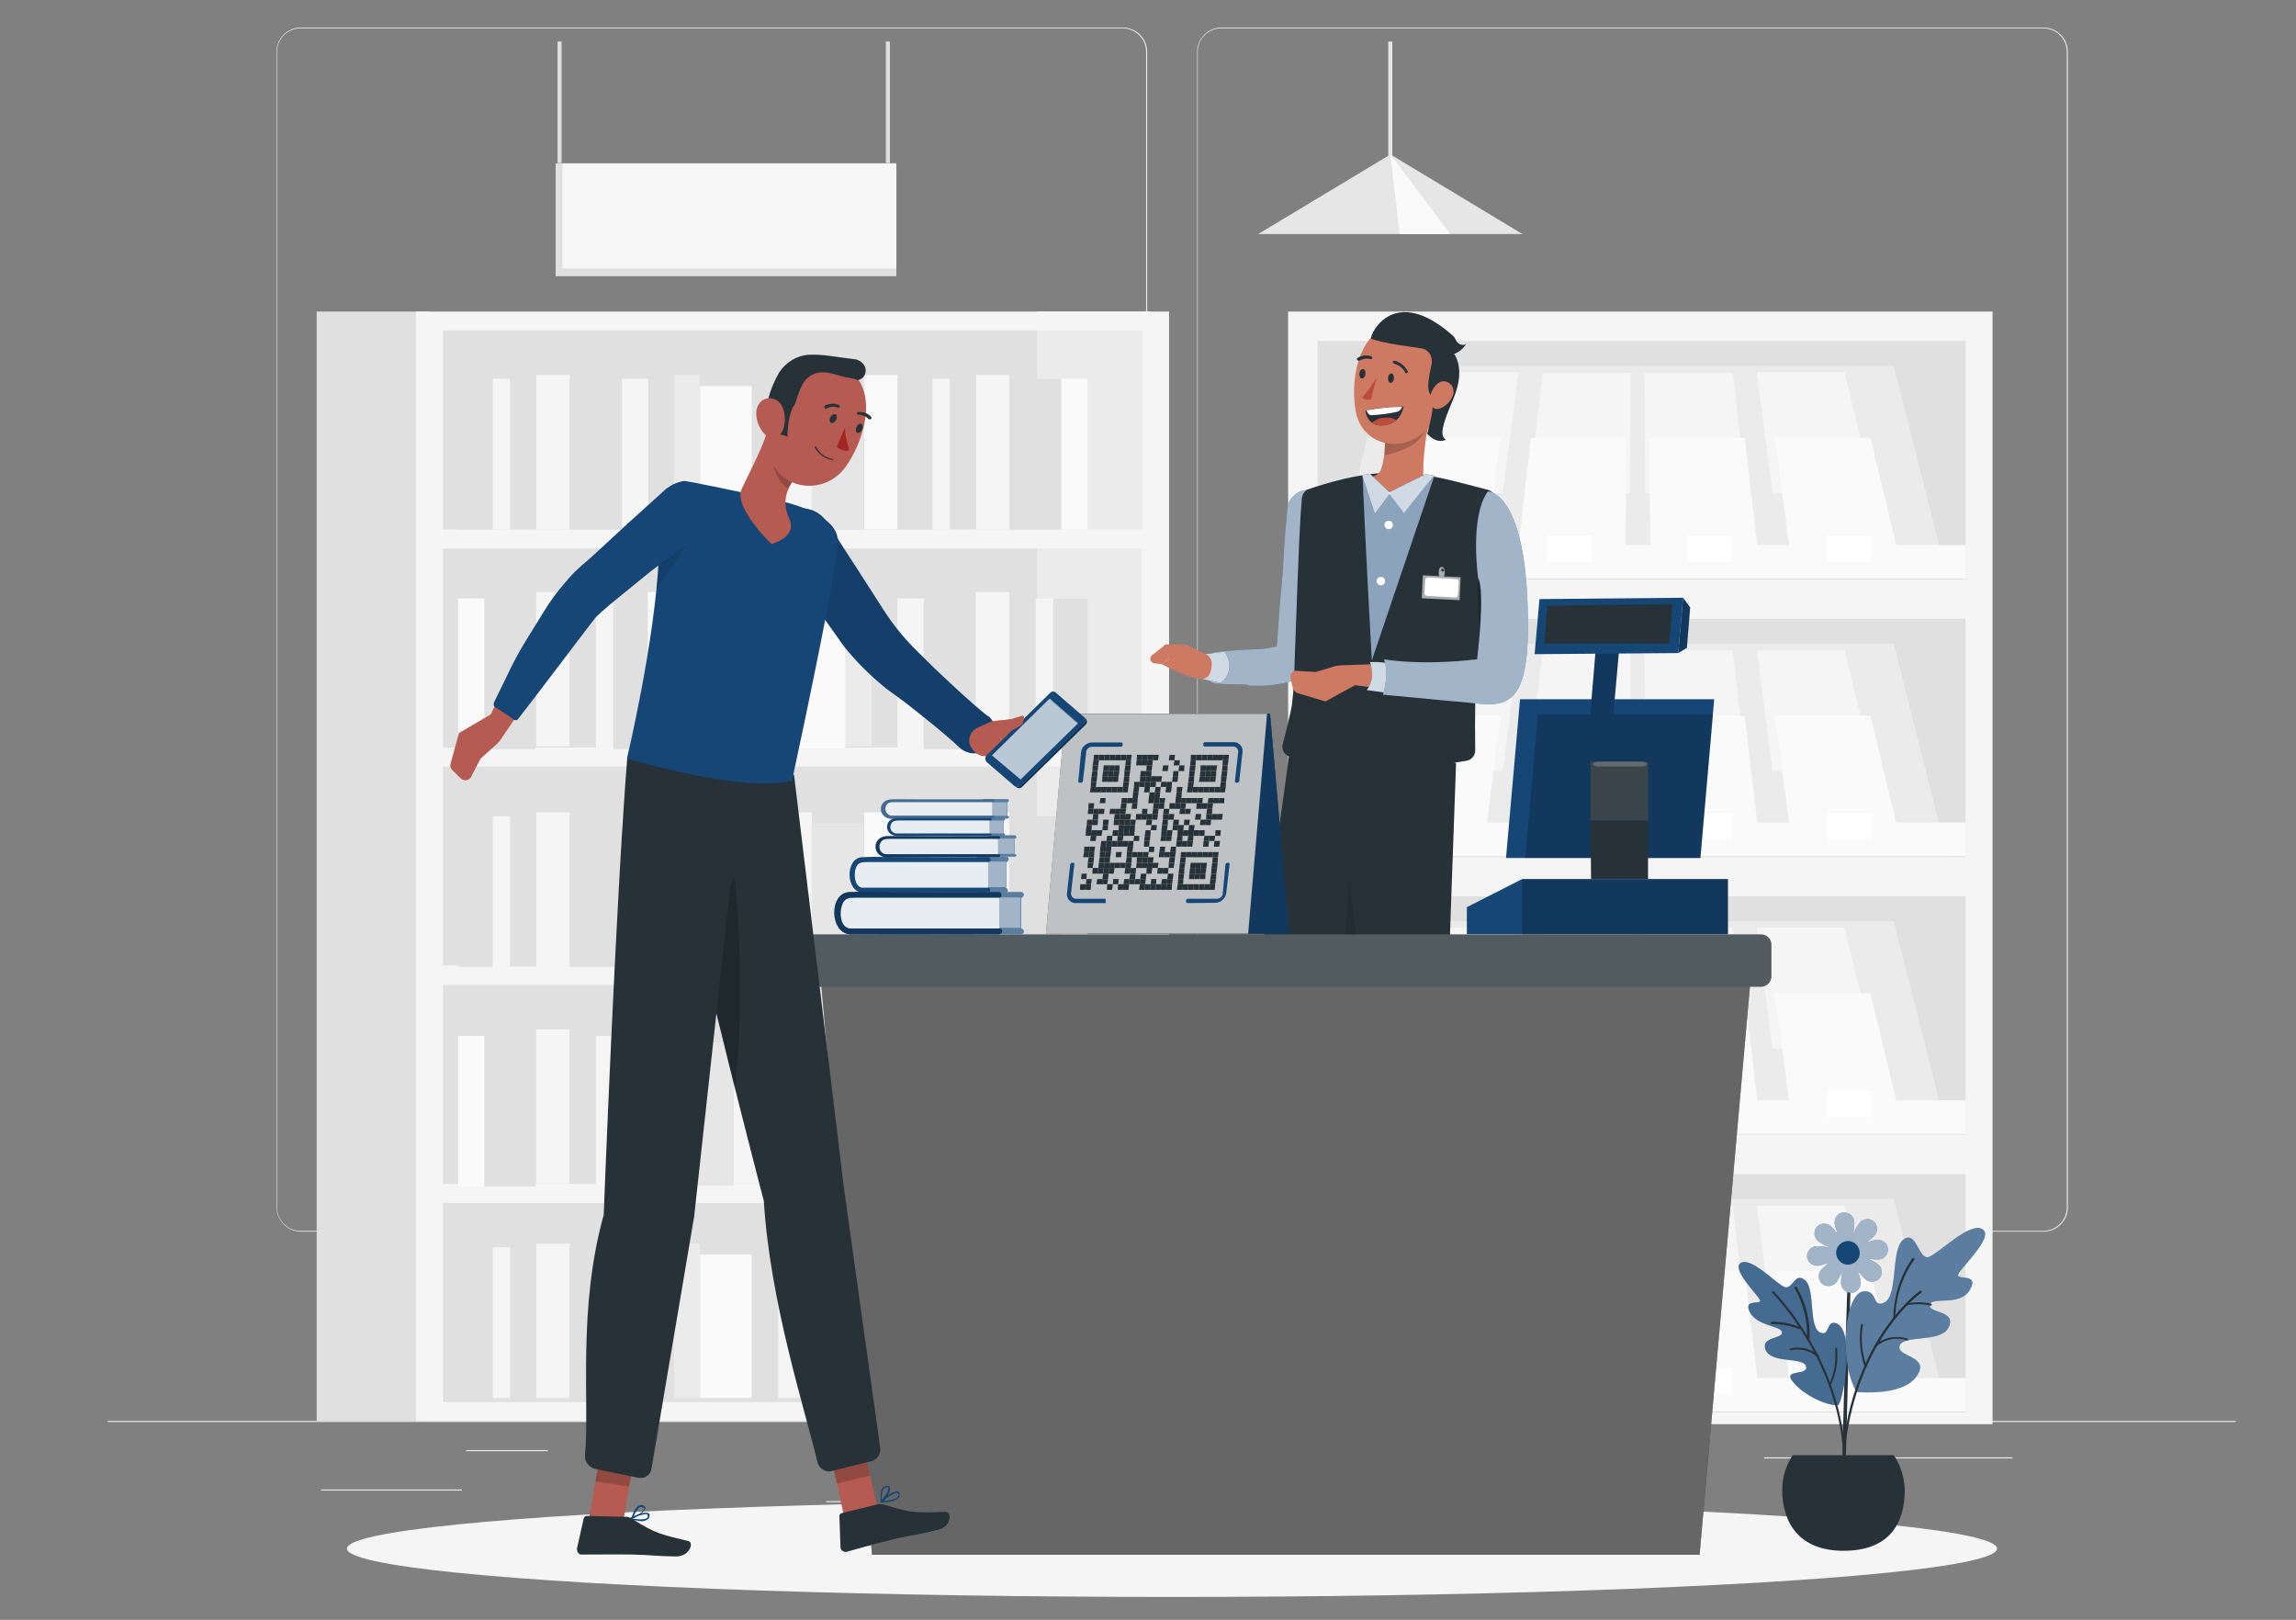 <?xml version="1.0" encoding="UTF-8"?> <!-- Generator: Adobe Illustrator 23.1.0, SVG Export Plug-In . SVG Version: 6.00 Build 0) --> <svg xmlns="http://www.w3.org/2000/svg" xmlns:xlink="http://www.w3.org/1999/xlink" id="Слой_1" x="0px" y="0px" viewBox="0 0 850.4 600" style="enable-background:new 0 0 850.4 600;" xml:space="preserve"><rect x="0" y="0" width="850.4" height="600" fill="#808080" stroke="none"/> <style type="text/css"> .st0{fill:#EBEBEB;} .st1{fill:#E6E6E6;} .st2{fill:#FAFAFA;} .st3{fill:#F5F5F5;} .st4{fill:#E0E0E0;} .st5{fill:#FFFFFF;} .st6{opacity:0.7;} .st7{fill:#164676;} .st8{opacity:0.6;fill:#FFFFFF;enable-background:new ;} .st9{fill:#CE7A63;} .st10{fill:#263238;} .st11{opacity:0.2;enable-background:new ;} .st12{opacity:0.8;fill:#FFFFFF;enable-background:new ;} .st13{opacity:0.5;fill:#FFFFFF;enable-background:new ;} .st14{opacity:0.8;} .st15{fill:#BA4D3C;} .st16{opacity:0.1;enable-background:new ;} .st17{opacity:0.4;} .st18{opacity:0.2;fill:#FFFFFF;enable-background:new ;} .st19{opacity:0.3;fill:#FFFFFF;enable-background:new ;} .st20{opacity:0.9;fill:#FFFFFF;enable-background:new ;} .st21{opacity:0.2;} .st22{opacity:0.7;fill:#FFFFFF;enable-background:new ;} .st23{opacity:0.1;fill:#FFFFFF;enable-background:new ;} .st24{fill:#B55B52;} .st25{opacity:0.3;enable-background:new ;} .st26{fill:#A02724;} .st27{opacity:0.6;} .st28{opacity:0.3;} </style> <g id="freepik--background-complete--inject-461"> <rect x="118.9" y="551.7" class="st0" width="52.2" height="0.4"></rect> <rect x="306" y="556" class="st0" width="13.7" height="0.4"></rect> <rect x="172.6" y="537.1" class="st0" width="30.3" height="0.4"></rect> <rect x="677.4" y="539.8" class="st0" width="68" height="0.4"></rect> <rect x="653.4" y="539.8" class="st0" width="10" height="0.4"></rect> <rect x="473.2" y="546.3" class="st0" width="147.7" height="0.4"></rect> <path class="st0" d="M443.4,447V19.2l0,0c0-4.9,4-9,9-9h304.5c4.9,0,9,4,9,9v428c0,4.9-4,9-9,9H452.3 C447.4,456.1,443.4,452,443.4,447z M452.3,10.5c-4.8,0-8.7,3.9-8.7,8.7v428c0,4.8,3.9,8.7,8.7,8.7h304.5c4.8,0,8.7-3.9,8.7-8.7 v-428c0-4.8-3.9-8.7-8.7-8.7L452.3,10.5L452.3,10.5z"></path> <path class="st0" d="M102.4,447V19.2c0-4.9,4-9,9-9h304.5c4.9,0,9,4,9,9v428c0,4.9-4,9-9,9H111.3C106.4,456.1,102.4,452,102.4,447z M111.3,10.5c-4.8,0-8.7,3.9-8.7,8.7v428c0,4.8,3.9,8.7,8.7,8.7h304.5c4.8,0,8.7-3.9,8.7-8.7v-428c0-4.8-3.9-8.7-8.7-8.7 L111.3,10.5L111.3,10.5z"></path> <rect x="39.9" y="526.3" class="st0" width="788.2" height="0.4"></rect> <rect x="514.2" y="15.4" class="st1" width="1.5" height="45.8"></rect> <polygon class="st1" points="563.9,86.7 515,57.2 466,86.7 "></polygon> <polygon class="st2" points="537.1,86.7 515,57.2 518.4,86.7 "></polygon> <rect x="477.1" y="115.4" class="st3" width="260.9" height="412.1"></rect> <rect x="488" y="126.3" class="st4" width="240" height="88.3"></rect> <polygon class="st0" points="513.2,135.5 701.4,135.5 721.3,214.1 493.3,214.1 "></polygon> <polygon class="st3" points="656.5,182.7 650.7,137.9 683.2,137.9 694,182.7 "></polygon> <polygon class="st3" points="609.1,138.1 641.8,138.1 646.8,182.7 609.4,182.7 "></polygon> <polygon class="st3" points="571.4,138.1 604,138.1 603.7,182.7 566.1,182.7 "></polygon> <polygon class="st3" points="556.6,182.7 562.4,137.9 529.7,137.9 519.2,182.7 "></polygon> <polygon class="st2" points="663.8,210.7 657.4,162.2 692.8,162.2 704.4,210.5 "></polygon> <polygon class="st2" points="611,162.2 646.2,162.2 651.9,210.7 611.3,210.7 "></polygon> <polygon class="st2" points="567,162.2 602.4,162.2 602.1,210.7 561.5,210.7 "></polygon> <polygon class="st2" points="549.6,210.7 555.8,162.2 520.6,162.2 509,210.5 "></polygon> <rect x="488" y="201.9" class="st2" width="240" height="12.4"></rect> <rect x="676.8" y="198.3" class="st5" width="16.4" height="9.8"></rect> <rect x="625.1" y="198.3" class="st5" width="16.4" height="9.8"></rect> <rect x="573.1" y="198.3" class="st5" width="16.4" height="9.8"></rect> <rect x="521.4" y="198.3" class="st5" width="16.4" height="9.8"></rect> <rect x="488" y="229.2" class="st4" width="240" height="88.3"></rect> <polygon class="st0" points="513.2,238.4 701.4,238.4 721.3,317.1 493.3,317.1 "></polygon> <polygon class="st3" points="656.5,285.6 650.7,240.8 683.2,240.8 694,285.4 "></polygon> <polygon class="st3" points="609.1,240.8 641.8,240.8 646.8,285.4 609.4,285.6 "></polygon> <polygon class="st3" points="571.4,240.8 604,240.8 603.7,285.6 566.1,285.4 "></polygon> <polygon class="st3" points="556.6,285.6 562.4,240.8 529.7,240.8 519.2,285.4 "></polygon> <polygon class="st2" points="663.8,313.6 657.4,265 692.8,265 704.4,313.5 "></polygon> <polygon class="st2" points="611,265.1 646.2,265.1 651.9,313.5 611.3,313.6 "></polygon> <polygon class="st2" points="567,265.1 602.4,265.1 602.1,313.6 561.5,313.5 "></polygon> <polygon class="st2" points="549.6,313.6 555.8,265 520.6,265 509,313.5 "></polygon> <rect x="488" y="304.7" class="st2" width="240" height="12.4"></rect> <rect x="676.8" y="301.1" class="st5" width="16.4" height="9.8"></rect> <rect x="625.1" y="301.1" class="st5" width="16.4" height="9.8"></rect> <rect x="573.1" y="301.1" class="st5" width="16.4" height="9.8"></rect> <rect x="521.4" y="301.1" class="st5" width="16.4" height="9.8"></rect> <rect x="488" y="332" class="st4" width="240" height="88.3"></rect> <polygon class="st0" points="513.2,341.2 701.4,341.2 721.3,419.8 493.3,419.8 "></polygon> <polygon class="st3" points="656.5,388.4 650.7,343.6 683.2,343.6 694,388.4 "></polygon> <polygon class="st3" points="609.1,343.6 641.8,343.6 646.8,388.4 609.4,388.4 "></polygon> <polygon class="st3" points="571.4,343.6 604,343.6 603.7,388.4 566.1,388.4 "></polygon> <polygon class="st3" points="556.6,388.4 562.4,343.6 529.7,343.6 519.2,388.4 "></polygon> <polygon class="st2" points="663.8,416.4 657.4,367.9 692.8,367.9 704.4,416.2 "></polygon> <polygon class="st2" points="611,367.9 646.2,367.9 651.9,416.4 611.3,416.4 "></polygon> <polygon class="st2" points="567,367.9 602.4,367.9 602.1,416.4 561.5,416.4 "></polygon> <polygon class="st2" points="549.6,416.4 555.8,367.9 520.6,367.9 509,416.2 "></polygon> <rect x="488" y="407.6" class="st2" width="240" height="12.4"></rect> <rect x="676.8" y="404" class="st5" width="16.4" height="9.8"></rect> <rect x="625.1" y="404" class="st5" width="16.4" height="9.8"></rect> <rect x="573.1" y="404" class="st5" width="16.4" height="9.8"></rect> <rect x="521.4" y="404" class="st5" width="16.4" height="9.8"></rect> <rect x="488" y="434.9" class="st4" width="240" height="88.3"></rect> <polygon class="st0" points="513.2,444.1 701.4,444.1 721.3,522.8 493.3,522.8 "></polygon> <polygon class="st3" points="656.5,491.3 650.7,446.5 683.2,446.5 694,491.1 "></polygon> <polygon class="st3" points="609.1,446.5 641.8,446.5 646.8,491.1 609.4,491.3 "></polygon> <polygon class="st3" points="571.4,446.5 604,446.5 603.7,491.3 566.1,491.1 "></polygon> <polygon class="st3" points="556.6,491.3 562.4,446.5 529.7,446.5 519.2,491.1 "></polygon> <polygon class="st2" points="663.8,519.3 657.4,470.7 692.8,470.7 704.4,519.2 "></polygon> <polygon class="st2" points="611,470.7 646.2,470.7 651.9,519.2 611.3,519.2 "></polygon> <polygon class="st2" points="567,470.7 602.4,470.7 602.1,519.2 561.5,519.2 "></polygon> <polygon class="st2" points="549.6,519.3 555.8,470.7 520.6,470.7 509,519.2 "></polygon> <rect x="488" y="510.4" class="st2" width="240" height="12.4"></rect> <rect x="676.8" y="506.8" class="st5" width="16.4" height="9.8"></rect> <rect x="625.1" y="506.8" class="st5" width="16.4" height="9.8"></rect> <rect x="573.1" y="506.8" class="st5" width="16.4" height="9.8"></rect> <rect x="521.4" y="506.8" class="st5" width="16.4" height="9.8"></rect> <rect x="159.2" y="119" class="st4" width="227" height="403.9"></rect> <rect x="159.2" y="119" class="st4" width="227" height="403.9"></rect> <path class="st4" d="M117.3,115.4v411h41.8v-411H117.3z"></path> <path class="st0" d="M384.2,115.4v411h41.8v-411H384.2z"></path> <path class="st3" d="M154.1,115.4v411h278.9v-411H154.1z M423.1,122.4v73.7h-259v-73.7H423.1z M164.1,357.6v-73.7h258.8v73.7H164.1 z M423.1,364.8v73.7h-259v-73.7H423.1z M164.1,276.9v-73.7h258.8v73.7H164.1z M164.1,519.3v-73.7h258.8v73.7H164.1z"></path> <rect x="249.6" y="138.9" class="st0" width="9.7" height="57.1"></rect> <rect x="239.9" y="138.9" class="st4" width="9.7" height="57.1"></rect> <rect x="259.3" y="143" class="st2" width="19.2" height="53.1"></rect> <rect x="288.2" y="138.9" class="st3" width="12.5" height="57.1"></rect> <rect x="278.5" y="138.9" class="st4" width="9.7" height="57.1"></rect> <rect x="361.3" y="138.9" class="st3" width="12.5" height="57.1"></rect> <rect x="351.8" y="138.9" class="st4" width="9.7" height="57.1"></rect> <rect x="320" y="138.9" class="st2" width="12.5" height="57.1"></rect> <rect x="310.3" y="138.9" class="st4" width="9.7" height="57.1"></rect> <rect x="373.9" y="140.3" class="st4" width="19.2" height="55.8"></rect> <rect x="393.1" y="140.3" class="st2" width="9.7" height="55.8"></rect> <rect x="332.4" y="140.3" class="st4" width="12.8" height="55.8"></rect> <rect x="345.4" y="140.3" class="st3" width="6.4" height="55.8"></rect> <rect x="300.6" y="143" class="st1" width="19.2" height="53.1"></rect> <rect x="198.6" y="138.9" class="st3" width="12.5" height="57.1"></rect> <rect x="188.9" y="138.9" class="st4" width="9.7" height="57.1"></rect> <rect x="211" y="140.3" class="st4" width="19.2" height="55.8"></rect> <rect x="230.4" y="140.3" class="st3" width="9.7" height="55.8"></rect> <rect x="169.7" y="140.3" class="st4" width="12.8" height="55.8"></rect> <rect x="182.5" y="140.3" class="st3" width="6.4" height="55.8"></rect> <rect x="249.6" y="460.7" class="st0" width="9.7" height="57.1"></rect> <rect x="239.9" y="460.7" class="st4" width="9.7" height="57.1"></rect> <rect x="259.3" y="464.7" class="st2" width="19.2" height="53.1"></rect> <rect x="288.2" y="460.7" class="st3" width="12.5" height="57.1"></rect> <rect x="278.5" y="460.7" class="st4" width="9.7" height="57.1"></rect> <rect x="361.3" y="460.7" class="st3" width="12.5" height="57.1"></rect> <rect x="351.8" y="460.7" class="st4" width="9.7" height="57.1"></rect> <rect x="320" y="460.7" class="st2" width="12.5" height="57.1"></rect> <rect x="310.3" y="460.7" class="st4" width="9.7" height="57.1"></rect> <rect x="373.9" y="462" class="st4" width="19.2" height="55.8"></rect> <rect x="393.1" y="462" class="st2" width="9.7" height="55.8"></rect> <rect x="332.4" y="462" class="st4" width="12.8" height="55.8"></rect> <rect x="345.4" y="462" class="st3" width="6.4" height="55.8"></rect> <rect x="300.6" y="464.7" class="st1" width="19.2" height="53.1"></rect> <rect x="198.6" y="460.7" class="st3" width="12.5" height="57.1"></rect> <rect x="188.9" y="460.7" class="st4" width="9.7" height="57.1"></rect> <rect x="211" y="462" class="st4" width="19.2" height="55.8"></rect> <rect x="230.4" y="462" class="st3" width="9.7" height="55.8"></rect> <rect x="169.7" y="462" class="st4" width="12.8" height="55.8"></rect> <rect x="182.5" y="462" class="st3" width="6.4" height="55.8"></rect> <rect x="249.6" y="300.9" class="st0" width="9.7" height="57.1"></rect> <rect x="239.9" y="300.9" class="st4" width="9.7" height="57.1"></rect> <rect x="259.3" y="305" class="st2" width="19.2" height="53.1"></rect> <rect x="288.2" y="300.9" class="st3" width="12.5" height="57.1"></rect> <rect x="278.5" y="300.9" class="st4" width="9.7" height="57.1"></rect> <rect x="361.3" y="300.9" class="st3" width="12.5" height="57.1"></rect> <rect x="351.8" y="300.9" class="st4" width="9.7" height="57.1"></rect> <rect x="320" y="300.9" class="st2" width="12.5" height="57.1"></rect> <rect x="310.3" y="300.9" class="st4" width="9.7" height="57.1"></rect> <rect x="373.9" y="302.3" class="st4" width="19.2" height="55.8"></rect> <rect x="393.1" y="302.3" class="st2" width="9.7" height="55.8"></rect> <rect x="332.4" y="302.3" class="st4" width="12.8" height="55.8"></rect> <rect x="345.4" y="302.3" class="st3" width="6.4" height="55.8"></rect> <rect x="300.6" y="305" class="st1" width="19.2" height="53.1"></rect> <rect x="198.6" y="300.9" class="st3" width="12.5" height="57.1"></rect> <rect x="188.9" y="300.9" class="st4" width="9.7" height="57.1"></rect> <rect x="211" y="302.3" class="st4" width="19.2" height="55.8"></rect> <rect x="230.4" y="302.3" class="st3" width="9.7" height="55.8"></rect> <rect x="169.7" y="302.3" class="st4" width="12.8" height="55.8"></rect> <rect x="182.5" y="302.3" class="st3" width="6.4" height="55.8"></rect> <rect x="313.2" y="381.3" class="st0" width="9.7" height="57.1"></rect> <rect x="322.8" y="381.3" class="st4" width="9.7" height="57.1"></rect> <rect x="293.9" y="386.1" class="st2" width="19.2" height="53.1"></rect> <rect x="271.7" y="381.3" class="st3" width="12.5" height="57.1"></rect> <rect x="284.2" y="381.3" class="st4" width="9.7" height="57.1"></rect> <rect x="198.6" y="381.3" class="st3" width="12.5" height="57.1"></rect> <rect x="211" y="381.3" class="st4" width="9.7" height="57.1"></rect> <rect x="239.9" y="381.3" class="st2" width="12.5" height="57.1"></rect> <rect x="252.4" y="381.3" class="st4" width="9.7" height="57.1"></rect> <rect x="179.2" y="383.7" class="st4" width="19.2" height="55.8"></rect> <rect x="169.7" y="383.7" class="st2" width="9.7" height="55.8"></rect> <rect x="227.1" y="383.7" class="st4" width="12.8" height="55.8"></rect> <rect x="220.7" y="383.7" class="st3" width="6.4" height="55.8"></rect> <rect x="252.4" y="386.1" class="st1" width="19.2" height="53.1"></rect> <rect x="361.3" y="381.3" class="st3" width="12.5" height="57.1"></rect> <rect x="373.9" y="381.3" class="st4" width="9.7" height="57.1"></rect> <rect x="342.1" y="383.7" class="st4" width="19.2" height="55.8"></rect> <rect x="332.4" y="383.7" class="st3" width="9.7" height="55.8"></rect> <rect x="390" y="383.7" class="st4" width="12.8" height="55.8"></rect> <rect x="383.6" y="383.7" class="st3" width="6.4" height="55.8"></rect> <rect x="313.2" y="219.3" class="st0" width="9.7" height="57.1"></rect> <rect x="322.8" y="219.3" class="st4" width="9.7" height="57.1"></rect> <rect x="293.9" y="224.1" class="st2" width="19.2" height="53.1"></rect> <rect x="271.7" y="219.3" class="st3" width="12.5" height="57.1"></rect> <rect x="284.2" y="219.3" class="st4" width="9.7" height="57.1"></rect> <rect x="198.6" y="219.3" class="st3" width="12.5" height="57.1"></rect> <rect x="211" y="219.3" class="st4" width="9.7" height="57.1"></rect> <rect x="239.9" y="219.3" class="st2" width="12.5" height="57.1"></rect> <rect x="252.4" y="219.3" class="st4" width="9.7" height="57.1"></rect> <rect x="179.2" y="221.7" class="st4" width="19.2" height="55.8"></rect> <rect x="169.7" y="221.7" class="st2" width="9.7" height="55.8"></rect> <rect x="227.1" y="221.7" class="st4" width="12.8" height="55.8"></rect> <rect x="220.7" y="221.7" class="st3" width="6.4" height="55.8"></rect> <rect x="252.4" y="224.1" class="st1" width="19.2" height="53.1"></rect> <rect x="361.3" y="219.3" class="st3" width="12.5" height="57.1"></rect> <rect x="373.9" y="219.3" class="st4" width="9.7" height="57.1"></rect> <rect x="342.1" y="221.7" class="st4" width="19.2" height="55.8"></rect> <rect x="332.4" y="221.7" class="st3" width="9.7" height="55.8"></rect> <rect x="390" y="221.7" class="st4" width="12.8" height="55.8"></rect> <rect x="383.6" y="221.7" class="st3" width="6.4" height="55.8"></rect> <rect x="205.8" y="60.5" class="st4" width="126.2" height="41.8"></rect> <rect x="328.1" y="15.4" class="st4" width="1.5" height="45"></rect> <rect x="206.5" y="15.4" class="st4" width="1.5" height="45"></rect> <g class="st6"> <rect x="208.3" y="60.5" class="st5" width="123.7" height="38.9"></rect> </g> </g> <g id="freepik--Shadow--inject-461"> <ellipse id="freepik--path--inject-461" class="st3" cx="434.1" cy="573.6" rx="305.6" ry="17.9"></ellipse> </g> <g id="freepik--character-1--inject-461"> <path class="st7" d="M476.8,188.5c0.4-4.3,4.3-7.5,8.7-7c4.3,0.4,7.5,4.3,7,8.7c-0.7,7.3-1.5,14.6-2.2,21.9 c-0.9,7.3-1.5,14.6-2.4,21.9l-0.6,5.5c-0.1,1-0.3,1.8-0.4,3.1c-0.1,0.9-0.3,1.6-0.6,2.4c-0.4,1.3-1.2,2.5-2.1,3.6 c-0.7,1-1.8,1.8-3,2.5c-0.4,0.3-0.9,0.4-1.3,0.6l-1,0.4c-1.2,0.4-2.4,0.7-3.6,1c-2.2,0.4-4.3,0.7-6.6,0.9h-1.6h-4.2l-1.2-0.4 c-3.7-0.1-7.3-0.1-11-0.4c-2.7-0.1-4.9-2.4-5.4-5.1c-0.4-3.1,1.8-6.1,5.1-6.6c3.7-0.4,3-0.3,6.7-0.6l10.7-0.6 c1.5-0.1,2.8-0.4,4.3-0.7c0.6-0.1,1.2-0.3,1.8-0.6l0.1-0.1c0,0,0.1,0,0,0c-0.3,0.1-0.6,0.4-0.7,0.7c-0.3,0.3-0.4,0.6-0.6,1 c0,0.1,0,0,0-0.3l0.3-2.2l0.4-5.5c0.4-7.3,1.2-14.6,1.8-21.9C475.4,203.2,476.2,195.9,476.8,188.5L476.8,188.5z"></path> <path class="st8" d="M476.8,188.5c0.4-4.3,4.3-7.5,8.7-7c4.3,0.4,7.5,4.3,7,8.7c-0.7,7.3-1.5,14.6-2.2,21.9 c-0.9,7.3-1.5,14.6-2.4,21.9l-0.6,5.5c-0.1,1-0.3,1.8-0.4,3.1c-0.1,0.9-0.3,1.6-0.6,2.4c-0.4,1.3-1.2,2.5-2.1,3.6 c-0.7,1-1.8,1.8-3,2.5c-0.4,0.3-0.9,0.4-1.3,0.6l-1,0.4c-1.2,0.4-2.4,0.7-3.6,1c-2.2,0.4-4.3,0.7-6.6,0.9h-1.6h-4.2l-1.2-0.4 c-3.7-0.1-7.3-0.1-11-0.4c-2.7-0.1-4.9-2.4-5.4-5.1c-0.4-3.1,1.8-6.1,5.1-6.6c3.7-0.4,3-0.3,6.7-0.6l10.7-0.6 c1.5-0.1,2.8-0.4,4.3-0.7c0.6-0.1,1.2-0.3,1.8-0.6l0.1-0.1c0,0,0.1,0,0,0c-0.3,0.1-0.6,0.4-0.7,0.7c-0.3,0.3-0.4,0.6-0.6,1 c0,0.1,0,0,0-0.3l0.3-2.2l0.4-5.5c0.4-7.3,1.2-14.6,1.8-21.9C475.4,203.2,476.2,195.9,476.8,188.5L476.8,188.5z"></path> <polygon class="st9" points="459.3,538.1 472.3,537.4 470.4,567.5 457.4,568.2 "></polygon> <path class="st10" d="M453.5,561.4c-3.1,2.8-10.7,6-20.6,8.1c-2.2,0.4-1.5,5.8,4,5.8c5.5,0,17.3-0.4,21.3-0.4 c6.4,0,10.1,0.4,15.2,0.4c0.1,0,0.3,0,0.4,0c1-0.3,1.6-1.2,1.3-2.2l-2.7-11.5c-0.1-0.4-0.6-0.9-1-0.9h-15.8 C455,560.6,454.1,560.9,453.5,561.4z"></path> <polygon class="st11" points="458.3,553 471.3,552.9 472.3,537.4 459.3,538.1 "></polygon> <path class="st7" d="M451.4,562.9c-0.9,0-1.8-0.1-2.5-0.6c-0.4-0.4-0.7-1-0.6-1.6c0-0.3,0.1-0.7,0.4-0.9c1.3-0.7,5.7,1.8,6.1,2.1 c0.1,0,0.1,0.1,0.1,0.3c0,0.1-0.1,0.1-0.3,0.3C453.7,562.7,452.6,562.9,451.4,562.9z M449.5,560.2c-0.1,0-0.3,0-0.4,0.1 c-0.1,0.1-0.1,0.1-0.1,0.3c0,0.4,0.1,0.9,0.4,1.2c1.5,0.6,3.1,0.7,4.6,0.3C452.6,561.1,451.1,560.5,449.5,560.2z"></path> <path class="st7" d="M454.9,562.4h-0.1c-1.3-0.7-4-3.6-3.7-5.1c0.1-0.4,0.4-0.7,0.9-0.7s0.9,0.1,1.3,0.4c1.5,1.2,1.9,4.9,1.9,5.1 c0,0.1,0,0.1-0.1,0.3C454.9,562.4,454.9,562.4,454.9,562.4z M452.2,557.2L452.2,557.2c-0.6,0-0.6,0.1-0.6,0.3c-0.1,0.9,1.5,3,2.8,4 c-0.1-1.5-0.6-2.8-1.6-4C452.6,557.2,452.3,557.2,452.2,557.2z"></path> <polygon class="st9" points="520.9,539.3 533.6,536.3 537.1,566.3 524.5,569.4 "></polygon> <path class="st10" d="M520.6,561.4c-3.1,2.8-10.7,6-20.6,8.1c-2.2,0.4-1.5,5.8,4,5.8c5.5,0,17.3-0.4,21.3-0.4 c6.4,0,10.1,0.4,15.2,0.4c0.1,0,0.3,0,0.4,0c1-0.3,1.6-1.2,1.3-2.2l-2.7-11.5c-0.1-0.4-0.6-0.9-1.2-0.9h-15.8 C522,560.6,521.2,560.9,520.6,561.4z"></path> <polygon class="st11" points="522.6,553.6 535.6,553.6 533.6,536.3 520.9,539.3 "></polygon> <path class="st7" d="M518.6,562.9c-0.9,0-1.8-0.1-2.5-0.6c-0.4-0.4-0.7-1-0.6-1.6c0-0.3,0.1-0.7,0.4-0.9c1.3-0.7,5.7,1.8,6.1,2.1 c0.1,0,0.1,0.1,0.1,0.3c0,0.1-0.1,0.1-0.1,0.3C520.8,562.7,519.7,562.9,518.6,562.9z M516.6,560.2c-0.1,0-0.3,0-0.4,0.1 c-0.1,0-0.1,0.1-0.1,0.3c0,0.4,0.1,0.9,0.4,1.2c1.5,0.6,3.1,0.7,4.6,0.3C519.7,561.1,518.1,560.5,516.6,560.2z"></path> <path class="st7" d="M521.8,562.4C521.8,562.4,521.7,562.4,521.8,562.4c-1.5-0.7-4.2-3.6-3.9-5.1c0.1-0.4,0.4-0.7,1-0.7 c0.4,0,0.9,0.1,1.3,0.4c1.5,1.2,1.9,4.9,1.9,5.1c0,0.1,0,0.1-0.1,0.3C522,562.4,521.8,562.4,521.8,562.4z M519.2,557.2L519.2,557.2 c-0.6,0-0.6,0.1-0.6,0.3c-0.1,0.9,1.5,3,2.8,4c-0.1-1.5-0.6-2.8-1.6-4C519.7,557.2,519.4,557.2,519.2,557.2z"></path> <path class="st7" d="M446.4,242.3l-1.5,9.1l7.2,1.6c6.3-5.1,1.5-11.6,1.5-11.6L446.4,242.3z"></path> <path class="st12" d="M446.4,242.3l-1.5,9.1l7.2,1.6c6.3-5.1,1.5-11.6,1.5-11.6L446.4,242.3z"></path> <path class="st9" d="M447,242.5c1.2,0.7,1.9,2.2,1.8,3.7c-0.1,2.2-0.6,4.8-3.1,5.2c-4.3,0.7-15.4-5.4-15.4-5.4l9-7.2L447,242.5 L447,242.5z"></path> <path class="st9" d="M432,238.7h7.3l-9,7.3l-2.7-0.3c-0.4,0-0.9-0.3-1.2-0.7c-0.6-0.7-0.4-1.9,0.4-2.4l4.2-3.3 C431.1,238.9,431.6,238.7,432,238.7z"></path> <path class="st10" d="M503,272.5l-15.2-2.5l-10.4,9.7c-2.2,19.5-12.7,83.8-18,142.5c-6,64.9-4.8,126.9-4.8,126.9l20.4,0.7l12.8-121 L518,282.3L503,272.5z"></path> <path class="st10" d="M523.3,275.3h-14.8l-9.1,15.7c0.9,20.9,1,87.4,5.1,148.4c3.9,60.6,11.5,111.3,11.5,111.3l23.4-1.2l-5.8-106.7 l5.7-160.1L523.3,275.3z"></path> <path class="st10" d="M475.1,275.6c0,0.1,0,0.3-0.1,0.3c-0.3,2.1,1,4.2,3.3,4.5c2.5,0.4,6.6,1,12.7,1.3c6.4,0.4,10.4-1.3,13-3.4 c1.6-1.3,3.9-1.2,5.4,0.4c6,7,25.8,4.5,33.7,3.1c1.9-0.3,3.3-1.9,3.3-3.9c-0.1-4.8-0.1-13.3,0-16.9c1-24.3,5.8-60.7,7.3-75.6 c0.3-1.8-0.9-3.6-2.7-4c-22.4-5.7-35.1-10.7-66.1-0.3c-1.5,0.4-2.5,1.8-2.7,3.4c-0.7,8.8-0.9,10-2.7,60.7c-0.1,5.1-0.3,10.4-1,16 C478,264.2,476.3,271.1,475.1,275.6z"></path> <path class="st9" d="M511.5,173.9c0.6-1.8,1-3.6,1.2-5.5c0.1-1.9,0.3-4,0.3-6l0,0c0-4-0.3-7.3-0.3-7.3l8.8-0.1l7.9-0.1h0.7 c-1.2,3-1.9,6.3-2.2,9.4c-0.6,4.8-0.9,9.5-0.7,14.3l-4.8,4.2l-8.1-0.3l-8.5-5.7C506.2,176.8,510.3,177,511.5,173.9z"></path> <path class="st7" d="M505.4,175.8L505.4,175.8l7.5,6.7h4l13.1-6.4l1.2,0.3l-23.1,68.2l0,0c-2.2-39.5-3.4-67.4-3.4-68.5L505.4,175.8 z"></path> <path class="st13" d="M505.4,175.8L505.4,175.8l7.5,6.7h4l13.1-6.4l1.2,0.3l-23.1,68.2l0,0c-2.2-39.5-3.4-67.4-3.4-68.5 L505.4,175.8z"></path> <polygon class="st7" points="531.1,176.2 520,190.1 514.2,182.5 528.1,175.6 "></polygon> <polygon class="st7" points="505.4,175.8 505.6,175.8 507.4,175.5 514.7,182.4 515,182.5 514.7,183 509.2,190.3 504.5,175.9 504.5,175.9 "></polygon> <g class="st14"> <polygon class="st5" points="531.1,176.2 520,190.1 514.2,182.5 528.1,175.6 "></polygon> </g> <g class="st14"> <polygon class="st5" points="505.4,175.8 505.6,175.8 507.4,175.5 514.7,182.4 515,182.5 514.7,183 509.2,190.3 504.5,175.9 504.5,175.9 "></polygon> </g> <path class="st5" d="M514.4,192.9c0.9,0,1.5,0.7,1.5,1.6c0,0.9-0.7,1.5-1.6,1.5s-1.5-0.7-1.5-1.6 C512.7,193.5,513.5,192.9,514.4,192.9z"></path> <path class="st5" d="M509.9,215.2c0-0.9,0.7-1.5,1.6-1.5c0.9,0,1.5,0.7,1.5,1.6l0,0c0,0.9-0.7,1.5-1.6,1.5 C510.6,216.8,509.9,216.1,509.9,215.2L509.9,215.2z"></path> <path class="st11" d="M513,162.5L513,162.5l0.7-5.2l7.8-2.2l8.1-2.4c0,0.7,0,1.5-0.1,2.2c-0.6,4.3-3.3,8.2-7,10.3 c-3,1.6-6.3,2.8-9.7,3.4C513,166.5,513,164.5,513,162.5z"></path> <path class="st9" d="M534.4,130.3c-3-8.2-12.1-12.5-20.3-9.5c-11.6,4-14,21.2-11.9,31.8c2.2,11.8,16.1,15.8,25.4,7.3 c6.1-5.7,6.4-10.6,7.6-22.2C535.6,135.1,535.3,132.7,534.4,130.3z"></path> <path class="st10" d="M515.4,138.3c-0.6,0-1.2,0.6-1.3,1.6c-0.1,0.9,0.3,1.9,0.9,1.9s1.2-0.6,1.3-1.6 C516.3,139.4,516,138.3,515.4,138.3z"></path> <path class="st10" d="M504.8,136.7c-0.6,0-1.2,0.6-1.3,1.6s0.3,1.9,0.9,1.9c0.6,0,1.2-0.6,1.3-1.6 C505.9,137.6,505.4,136.7,504.8,136.7z"></path> <path class="st15" d="M507.8,148c-1.2,0.1-2.4,0-3.3-0.7c2.1-2.4,3.9-4.9,5.4-7.6L507.8,148z"></path> <path class="st10" d="M521.1,138.2L521.1,138.2c0.3-0.1,0.4-0.4,0.3-0.7c-1-1.9-2.8-3.4-4.9-3.9l0,0c-0.3,0-0.6,0.1-0.6,0.4 c0,0.3,0.1,0.6,0.4,0.7c1.8,0.4,3.3,1.6,4.2,3.3C520.5,138.2,520.8,138.3,521.1,138.2C521.1,138.3,521.1,138.3,521.1,138.2z"></path> <path class="st10" d="M503.5,133.6c1.2-0.7,2.7-1,4-0.6l0,0c0.3,0.1,0.6,0,0.7-0.3l0,0c0.1-0.3,0-0.6-0.3-0.7 c-1.6-0.6-3.6-0.4-5.1,0.6l0,0c-0.3,0.1-0.3,0.4-0.1,0.7c0.1,0.1,0.3,0.3,0.4,0.3C503.3,133.7,503.5,133.6,503.5,133.6z"></path> <path class="st10" d="M526.2,129c1.5,0.1,2.8,1,3.6,2.4c0.6,1.3,0.7,2.8,0.3,4.2c-3.9,16.9,4.2,4.2-1.5,25.1c2.1,2.1,4.2,3.3,7,2.2 c-1.5-0.7-1.5-2.8-1.2-4.3c1-4.8,3.4-9,4.9-13.6c1.5-4.6,1.9-9.8-0.7-13.9c1.9-0.7,3.4-2.1,4.5-3.7c-0.9,0.6-2.2,0.4-3-0.3 c-0.9-0.7-1-1.9-1.9-2.7c-21.8-19.4-30.7-0.9-30.4,1C511.8,127.2,524.7,128.7,526.2,129z"></path> <path class="st9" d="M538.4,145.1c0-2.1-1.5-3.7-3.6-3.9c-2.8,0-4.8,3.6-5.2,6c-0.4,2.7,1.2,5.1,4,4c2.1-0.9,3.6-2.5,4.5-4.6 C538.2,146.1,538.4,145.7,538.4,145.1z"></path> <path class="st8" d="M533.2,213.4c-0.4-0.3-0.3-0.9-0.3-1.6c0-1,0.4-1.9,1.2-1.8c0.7,0,1,0.9,1,1.9c0,0.6,0,1.3-0.4,1.6l6.3,0.3 l-0.4,8.5l-14-0.7l0.4-8.5L533.2,213.4z"></path> <path class="st5" d="M540.3,215.5l-0.3,4.8c0,0.6-0.4,1-1,1l-10.4-0.6c-0.6,0-1-0.4-1-1l0.3-4.8c0-0.6,0.4-1,1-1l10.4,0.6 C539.9,214.4,540.3,214.9,540.3,215.5z"></path> <path class="st10" d="M533.8,211.1c0-0.3,0.3-0.6,0.6-0.4c0.3,0,0.6,0.3,0.4,0.6c0,0.3-0.3,0.6-0.6,0.4 C533.9,211.6,533.8,211.4,533.8,211.1L533.8,211.1z"></path> <polygon class="st11" points="551.4,207.1 547.9,240.5 547.2,216.5 "></polygon> <path class="st9" d="M512.3,245.9l1.8,9.5l-12.2-1.6l-11,6l-10.4-3.1c-0.7-0.3-1.3-0.9-1.6-1.6l-0.9-4c-0.1-0.3,0-0.7,0-1 c0.3-1.2,1.5-1.9,2.7-1.6l6.6,0.4l7-2.1c1-0.3,2.2-0.4,3.3-0.4l11.5-0.4L512.3,245.9z"></path> <path class="st7" d="M517.1,257.1l-10.9-1.5c3.6-4.5,1.2-10.4,1.2-10.4c3.6-0.1,7.3,0.3,10.7,1.3L517.1,257.1z"></path> <path class="st12" d="M517.1,257.1l-10.9-1.5c3.6-4.5,1.2-10.4,1.2-10.4c3.6-0.1,7.3,0.3,10.7,1.3L517.1,257.1z"></path> <path class="st7" d="M547.5,214.1c2.7,5.1-0.4,30.1-0.4,30.1c-21.3,2.5-34.5,0-34.5,0c2.2,5.8-0.4,13.1-0.4,13.1l26.6,2.5 c15.1,0.9,26.9,7.2,27.1-26.6c0.4-51.2-14.8-51.2-14.8-51.2C544.2,191.5,547.5,214.3,547.5,214.1z"></path> <path class="st8" d="M547.5,214.1c2.7,5.1-0.4,30.1-0.4,30.1c-21.3,2.5-34.5,0-34.5,0c2.2,5.8-0.4,13.1-0.4,13.1l26.6,2.5 c15.1,0.9,26.9,7.2,27.1-26.6c0.4-51.2-14.8-51.2-14.8-51.2C544.2,191.5,547.5,214.3,547.5,214.1z"></path> <polygon class="st16" points="503.6,359.9 499.6,324.2 495.4,395.5 "></polygon> <path class="st10" d="M511.5,157.6c5.4-0.1,7.5-3.3,8.4-7c-10.6,0.3-14.2,1.5-14.2,1.5S506.2,157.6,511.5,157.6z"></path> <path class="st15" d="M517.2,155.7c-1.6,1.3-3.6,2.1-5.7,1.9c-1.2,0-2.4-0.3-3.4-1c1.6-1.3,3.6-2.1,5.7-1.9 C515,154.6,516.2,154.9,517.2,155.7z"></path> <path class="st5" d="M519.3,150.7c-0.3,1-1.2,1.8-2.2,1.9c-3,0.7-6.1,1-9.2,1.2c-1-0.1-1.5-1-1.8-1.8 C510.5,151.2,515,150.7,519.3,150.7z"></path> </g> <g id="freepik--Counter--inject-461"> <polygon points="302.7,347.9 649.7,347.9 629.5,575.9 323,575.9 "></polygon> <g class="st17"> <polygon class="st5" points="302.7,347.9 649.7,347.9 629.5,575.9 323,575.9 "></polygon> </g> <path class="st10" d="M656.1,350v11.6c0,2.2-1.8,3.9-3.9,3.9h-351c-2.2,0-3.9-1.8-3.9-3.9V350c0-2.2,1.8-3.9,3.9-3.9h351.1 C654.4,346.1,656.1,347.8,656.1,350z"></path> <path class="st18" d="M656.1,350v11.6c0,2.2-1.8,3.9-3.9,3.9h-351c-2.2,0-3.9-1.8-3.9-3.9V350c0-2.2,1.8-3.9,3.9-3.9h351.1 C654.4,346.1,656.1,347.8,656.1,350z"></path> </g> <g id="freepik--Books--inject-461"> <path class="st7" d="M373.6,318.2c0-0.6-0.4-0.9-1-0.9h-10.9v13.3h10.9c0.4,0,0.7-0.4,0.7-0.7c0-0.4-0.3-0.9-0.7-1v-9.4 C373.3,319.1,373.6,318.7,373.6,318.2z"></path> <path class="st19" d="M373.6,318.2c0-0.6-0.4-0.9-1-0.9h-10.9v13.3h10.9c0.4,0,0.7-0.4,0.7-0.7c0-0.4-0.3-0.9-0.7-1v-9.4 C373.3,319.1,373.6,318.7,373.6,318.2z"></path> <rect x="364.2" y="319.1" class="st7" width="8.5" height="9.5"></rect> <rect x="364.2" y="319.1" class="st8" width="8.5" height="9.5"></rect> <path class="st7" d="M366,329.6h-46.7c-2.1,0-3.6-2.5-3.6-5.7s1.6-5.7,3.6-5.7H366V329.6z"></path> <path class="st20" d="M366,329.6h-46.7c-2.1,0-3.6-2.5-3.6-5.7s1.6-5.7,3.6-5.7H366V329.6z"></path> <path class="st7" d="M366.1,330.5c0.4,0,0.7-0.4,0.7-0.7c0-0.4-0.3-0.9-0.7-1h-45.8c-0.3,0-0.6,0-1,0c-2.8-0.4-3.1-4.9-2.4-7 c0.7-2.5,2.4-2.5,4.5-2.5H366c0.4,0,0.9-0.4,0.9-0.9c0-0.4-0.4-0.9-0.9-0.9h-33.1c-4.5,0-9.1-0.3-13.6,0 c-6.4,0.4-6.1,13.1,0.4,13.1C329.4,330.6,356.4,330.5,366.1,330.5L366.1,330.5z"></path> <path class="st7" d="M379.2,331.4c0-0.6-0.4-1-1-1h-13V346h13c0.6,0,1-0.4,1-1c0-0.6-0.4-1-1-1v-11.3 C378.6,332.4,379.2,332,379.2,331.4z"></path> <path class="st19" d="M379.2,331.4c0-0.6-0.4-1-1-1h-13V346h13c0.6,0,1-0.4,1-1c0-0.6-0.4-1-1-1v-11.3 C378.6,332.4,379.2,332,379.2,331.4z"></path> <rect x="368" y="332.4" class="st7" width="10" height="11.3"></rect> <rect x="368" y="332.4" class="st8" width="10" height="11.3"></rect> <path class="st7" d="M370.1,344.9h-55.5c-2.4,0-4.3-3-4.3-6.7s1.9-6.7,4.3-6.7h55.5V344.9z"></path> <path class="st20" d="M370.1,344.9h-55.5c-2.4,0-4.3-3-4.3-6.7s1.9-6.7,4.3-6.7h55.5V344.9z"></path> <path class="st7" d="M371.2,344.9c0-0.6-0.4-1-1-1h-54.4c-0.4,0-0.7,0-1.2,0c-3.4-0.6-3.7-5.8-2.8-8.4c0.9-3,2.7-3,5.2-3H370 c0.4,0,0.9-0.4,0.9-0.9c0-0.6-0.3-1.2-0.9-1.2h-39.2c-5.4,0-10.9-0.3-16.3,0c-7.6,0.4-7.3,15.5,0.6,15.7c11.5,0.1,43.6,0,54.9,0 C370.7,346,371.2,345.5,371.2,344.9z"></path> <g class="st21"> <path d="M371.2,344.9c0-0.6-0.4-1-1-1h-54.4c-0.4,0-0.7,0-1.2,0c-3.4-0.6-3.7-5.8-2.8-8.4c0.9-3,2.7-3,5.2-3H370 c0.4,0,0.9-0.4,0.9-0.9c0-0.6-0.3-1.2-0.9-1.2h-39.2c-5.4,0-10.9-0.3-16.3,0c-7.6,0.4-7.3,15.5,0.6,15.7c11.5,0.1,43.6,0,54.9,0 C370.7,346,371.2,345.5,371.2,344.9z"></path> </g> <path class="st7" d="M373,296h-8.8v7.2h8.8c0.9,0,0.9-1,0-1v-5.1C373.9,297.1,373.9,296,373,296z"></path> <path class="st19" d="M373,296h-8.8v7.2h8.8c0.9,0,0.9-1,0-1v-5.1C373.9,297.1,373.9,296,373,296z"></path> <rect x="366.1" y="297.1" class="st7" width="6.9" height="5.1"></rect> <rect x="366.1" y="297.1" class="st8" width="6.9" height="5.1"></rect> <path class="st7" d="M367.6,302.6H330c-1.5-0.1-2.7-1.3-2.8-2.8c-0.1-1.6,1.2-3.1,2.8-3.3h37.6V302.6z"></path> <path class="st20" d="M367.6,302.6H330c-1.5-0.1-2.7-1.3-2.8-2.8c-0.1-1.6,1.2-3.1,2.8-3.3h37.6V302.6z"></path> <path class="st7" d="M367.6,302.1h-36.8c-0.3,0-0.6,0-0.7,0c-0.3,0-0.6-0.1-0.9-0.3c-1.2-0.7-1.6-2.2-1-3.4 c0.6-1.3,1.8-1.3,3.6-1.3h35.9c0.9,0,0.9-1,0-1H341c-3.7,0-7.5-0.1-11,0c-5.2,0.3-4.9,7.2,0.4,7.2c7.8,0.1,29.5,0,37.3,0 C368.5,303.2,368.5,302.1,367.6,302.1z"></path> <g class="st21"> <path class="st5" d="M367.6,302.1h-36.8c-0.3,0-0.6,0-0.7,0c-0.3,0-0.6-0.1-0.9-0.3c-1.2-0.7-1.6-2.2-1-3.4 c0.6-1.3,1.8-1.3,3.6-1.3h35.9c0.9,0,0.9-1,0-1H341c-3.7,0-7.5-0.1-11,0c-5.2,0.3-4.9,7.2,0.4,7.2c7.8,0.1,29.5,0,37.3,0 C368.5,303.2,368.5,302.1,367.6,302.1z"></path> </g> <path class="st7" d="M371.6,303h-8.2v6.6h8.2c0.9,0,0.9-0.9,0-0.9v-4.8C372.5,303.9,372.5,303,371.6,303z"></path> <path class="st19" d="M371.6,303h-8.2v6.6h8.2c0.9,0,0.9-0.9,0-0.9v-4.8C372.5,303.9,372.5,303,371.6,303z"></path> <rect x="365.4" y="303.9" class="st7" width="6.3" height="4.8"></rect> <rect x="365.4" y="303.9" class="st8" width="6.3" height="4.8"></rect> <path class="st7" d="M366.6,309.1h-34.9l0,0c-1.6,0-2.8-1.3-2.8-2.8c0-1.6,1.3-2.8,2.8-2.8h34.9V309.1z"></path> <path class="st20" d="M366.6,309.1h-34.9l0,0c-1.6,0-2.8-1.3-2.8-2.8c0-1.6,1.3-2.8,2.8-2.8h34.9V309.1z"></path> <path class="st7" d="M366.6,309.6c0.9,0,0.9-0.9,0-0.9h-34c-0.3,0-0.4,0-0.7,0c-0.3,0-0.6-0.1-0.9-0.3c-1.2-0.6-1.6-2.1-0.9-3.3 c0.6-1.2,1.8-1.2,3.3-1.2h33.3c0.9,0,0.9-0.9,0-0.9h-24.6c-3.4,0-6.9-0.1-10.1,0c-4.8,0.3-4.5,6.6,0.3,6.6 C339.3,309.6,359.5,309.6,366.6,309.6L366.6,309.6z"></path> <path class="st7" d="M375.7,309.4H366v7.9h9.7c1,0,1-1,0-1v-5.7C376.7,310.6,376.7,309.6,375.7,309.4z"></path> <path class="st19" d="M375.7,309.4H366v7.9h9.7c1,0,1-1,0-1v-5.7C376.7,310.6,376.7,309.6,375.7,309.4z"></path> <rect x="368.2" y="310.6" class="st7" width="7.5" height="5.7"></rect> <rect x="368.2" y="310.6" class="st8" width="7.5" height="5.7"></rect> <path class="st7" d="M369.7,316.8h-41.5c-1.8,0-3.4-1.5-3.4-3.4c0-1.8,1.5-3.4,3.4-3.4h41.5V316.8z"></path> <path class="st20" d="M369.7,316.8h-41.5c-1.8,0-3.4-1.5-3.4-3.4c0-1.8,1.5-3.4,3.4-3.4h41.5V316.8z"></path> <path class="st7" d="M369.7,317.4c1,0,1-1,0-1H329c-0.3,0-0.6,0-0.9,0c-0.3,0-0.7-0.1-1-0.3c-1.3-0.7-1.8-2.5-1-3.9 c0.7-1.5,2.1-1.5,3.9-1.5h39.7c1,0,1-1,0-1h-29.2c-4,0-8.1-0.1-12.1,0c-5.7,0.3-5.4,7.9,0.4,7.9 C337.2,317.5,361.2,317.4,369.7,317.4L369.7,317.4z"></path> <g class="st21"> <path d="M369.7,317.4c1,0,1-1,0-1H329c-0.3,0-0.6,0-0.9,0c-0.3,0-0.7-0.1-1-0.3c-1.3-0.7-1.8-2.5-1-3.9c0.7-1.5,2.1-1.5,3.9-1.5 h39.7c1,0,1-1,0-1h-29.2c-4,0-8.1-0.1-12.1,0c-5.7,0.3-5.4,7.9,0.4,7.9C337.2,317.5,361.2,317.4,369.7,317.4L369.7,317.4z"></path> </g> </g> <g id="freepik--Code--inject-461"> <polygon class="st10" points="395.5,264.4 470.4,264.4 477.5,345.8 402.7,345.8 "></polygon> <polygon class="st7" points="395.5,264.4 470.4,264.4 477.5,345.8 402.7,345.8 "></polygon> <polygon class="st11" points="395.5,264.4 470.4,264.4 477.5,345.8 402.7,345.8 "></polygon> <polygon class="st10" points="469.3,264.4 394.6,264.4 387.4,345.8 462.3,345.8 "></polygon> <polygon class="st22" points="469.3,264.4 394.6,264.4 387.4,345.8 462.3,345.8 "></polygon> <path class="st7" d="M457.8,289.9c-0.3,0-0.4-0.3-0.4-0.6l1.2-10.7c0-0.1,0-0.1,0-0.3c0-1-0.9-1.8-1.8-1.8h-10.6c0,0,0,0-0.1,0 c-0.3,0-0.4-0.3-0.4-0.6v-0.4c0-0.3,0.3-0.6,0.7-0.6h10.6c0.1,0,0.3,0,0.4,0c1.8,0.3,3.1,1.9,2.8,3.7l-1.2,10.7 c0,0.3-0.3,0.6-0.7,0.6H457.8L457.8,289.9z"></path> <path class="st7" d="M409.1,334.5h-10.7c-0.1,0-0.3,0-0.4,0c-1.8-0.3-3.1-1.9-2.8-3.7l1.2-10.6c0-0.3,0.3-0.6,0.7-0.6h0.4l0,0 c0.3,0,0.6,0.3,0.4,0.6l-1.2,10.6c0,0.1,0,0.1,0,0.3c0,1,0.9,1.8,1.8,1.8h10.6l0,0c0.3,0,0.6,0.3,0.4,0.6v0.4 C409.7,334.4,409.4,334.7,409.1,334.5z"></path> <path class="st7" d="M399.7,289.9c-0.3-0.1-0.4-0.4-0.3-0.6l1-10.6c0.1-1.2,0.7-2.2,1.6-2.8c0.7-0.6,1.6-0.9,2.7-0.9h10.6 c0,0,0,0,0.1,0c0.3,0,0.4,0.3,0.4,0.6v0.4c0,0.3-0.3,0.6-0.7,0.6h-10.6c-0.7,0-1.3,0.3-1.8,0.9c-0.3,0.3-0.4,0.7-0.4,1.2l-1.2,10.6 c0,0.3-0.3,0.6-0.7,0.6H400C399.8,289.9,399.8,289.9,399.7,289.9z"></path> <path class="st7" d="M439.9,334.5L439.9,334.5c-0.4,0-0.6-0.3-0.6-0.6v-0.4c0-0.3,0.3-0.6,0.7-0.6h10.7c0.7,0,1.3-0.3,1.8-0.9 c0.3-0.3,0.4-0.7,0.4-1.2l1-10.6c0-0.3,0.3-0.6,0.7-0.6h0.4l0,0c0.3,0,0.6,0.3,0.4,0.6l-1.2,10.4c-0.1,0.9-0.4,1.8-1.2,2.5 c-0.7,0.9-1.9,1.3-3.1,1.3L439.9,334.5L439.9,334.5z"></path> <polygon class="st10" points="453.2,279.6 452.9,281.6 455,281.6 455.2,279.6 "></polygon> <polygon class="st10" points="451.1,279.6 451,281.6 452.9,281.6 453.2,279.6 "></polygon> <polygon class="st10" points="449.2,279.6 449,281.6 451,281.6 451.1,279.6 "></polygon> <polygon class="st10" points="447.3,279.6 447,281.6 449,281.6 449.2,279.6 "></polygon> <polygon class="st10" points="445.2,279.6 445,281.6 447,281.6 447.3,279.6 "></polygon> <polygon class="st10" points="443.2,279.6 442.9,281.6 445,281.6 445.2,279.6 "></polygon> <polygon class="st10" points="441.1,279.6 441,281.6 442.9,281.6 443.2,279.6 "></polygon> <polygon class="st10" points="433.2,279.6 432.9,281.6 435,281.6 435.2,279.6 "></polygon> <polygon class="st10" points="427.3,279.6 427,281.6 428.9,281.6 429.2,279.6 "></polygon> <polygon class="st10" points="425.2,279.6 425,281.6 427,281.6 427.3,279.6 "></polygon> <polygon class="st10" points="423.2,279.6 422.9,281.6 425,281.6 425.2,279.6 "></polygon> <polygon class="st10" points="421.1,279.6 421,281.6 422.9,281.6 423.2,279.6 "></polygon> <polygon class="st10" points="417.3,279.6 417,281.6 418.9,281.6 419.2,279.6 "></polygon> <polygon class="st10" points="415.2,279.6 415,281.6 417,281.6 417.3,279.6 "></polygon> <polygon class="st10" points="413.2,279.6 412.9,281.6 415,281.6 415.2,279.6 "></polygon> <polygon class="st10" points="411.2,279.6 411,281.6 412.9,281.6 413.2,279.6 "></polygon> <polygon class="st10" points="409.2,279.6 408.9,281.6 411,281.6 411.2,279.6 "></polygon> <polygon class="st10" points="407.1,279.6 407,281.6 408.9,281.6 409.2,279.6 "></polygon> <polygon class="st10" points="405.2,279.6 405,281.6 407,281.6 407.1,279.6 "></polygon> <polygon class="st10" points="452.9,281.6 452.8,283.5 454.7,283.5 455,281.6 "></polygon> <polygon class="st10" points="441,281.6 440.8,283.5 442.8,283.5 442.9,281.6 "></polygon> <polygon class="st10" points="435,281.6 434.7,283.5 436.8,283.5 437,281.6 "></polygon> <polygon class="st10" points="425,281.6 424.7,283.5 426.8,283.5 427,281.6 "></polygon> <polygon class="st10" points="422.9,281.6 422.8,283.5 424.7,283.5 425,281.6 "></polygon> <polygon class="st10" points="421,281.6 420.8,283.5 422.8,283.5 422.9,281.6 "></polygon> <polygon class="st10" points="417,281.6 416.8,283.5 418.8,283.5 418.9,281.6 "></polygon> <polygon class="st10" points="405,281.6 404.7,283.5 406.8,283.5 407,281.6 "></polygon> <polygon class="st10" points="452.8,283.5 452.6,285.6 454.6,285.6 454.7,283.5 "></polygon> <polygon class="st10" points="448.7,283.5 448.6,285.6 450.5,285.6 450.8,283.5 "></polygon> <polygon class="st10" points="446.8,283.5 446.5,285.6 448.6,285.6 448.7,283.5 "></polygon> <polygon class="st10" points="444.7,283.5 444.6,285.6 446.5,285.6 446.8,283.5 "></polygon> <polygon class="st10" points="440.8,283.5 440.5,285.6 442.6,285.6 442.8,283.5 "></polygon> <polygon class="st10" points="436.8,283.5 436.5,285.6 438.6,285.6 438.7,283.5 "></polygon> <polygon class="st10" points="430.8,283.5 430.5,285.6 432.5,285.6 432.8,283.5 "></polygon> <polygon class="st10" points="424.7,283.5 424.6,285.6 426.5,285.6 426.8,283.5 "></polygon> <polygon class="st10" points="416.8,283.5 416.5,285.6 418.6,285.6 418.8,283.5 "></polygon> <polygon class="st10" points="412.8,283.5 412.5,285.6 414.6,285.6 414.7,283.5 "></polygon> <polygon class="st10" points="410.9,283.5 410.6,285.6 412.5,285.6 412.8,283.5 "></polygon> <polygon class="st10" points="408.8,283.5 408.6,285.6 410.6,285.6 410.9,283.5 "></polygon> <polygon class="st10" points="404.7,283.5 404.6,285.6 406.5,285.6 406.8,283.5 "></polygon> <polygon class="st10" points="452.6,285.6 452.3,287.5 454.4,287.5 454.6,285.6 "></polygon> <polygon class="st10" points="448.6,285.6 448.3,287.5 450.4,287.5 450.5,285.6 "></polygon> <polygon class="st10" points="446.5,285.6 446.4,287.5 448.3,287.5 448.6,285.6 "></polygon> <polygon class="st10" points="444.6,285.6 444.4,287.5 446.4,287.5 446.5,285.6 "></polygon> <polygon class="st10" points="440.5,285.6 440.4,287.5 442.3,287.5 442.6,285.6 "></polygon> <polygon class="st10" points="434.6,285.6 434.4,287.5 436.4,287.5 436.5,285.6 "></polygon> <polygon class="st10" points="424.6,285.6 424.4,287.5 426.4,287.5 426.5,285.6 "></polygon> <polygon class="st10" points="422.5,285.6 422.3,287.5 424.4,287.5 424.6,285.6 "></polygon> <polygon class="st10" points="416.5,285.6 416.4,287.5 418.3,287.5 418.6,285.6 "></polygon> <polygon class="st10" points="412.5,285.6 412.3,287.5 414.3,287.5 414.6,285.6 "></polygon> <polygon class="st10" points="410.6,285.6 410.4,287.5 412.3,287.5 412.5,285.6 "></polygon> <polygon class="st10" points="408.6,285.6 408.3,287.5 410.4,287.5 410.6,285.6 "></polygon> <polygon class="st10" points="404.6,285.6 404.3,287.5 406.4,287.5 406.5,285.6 "></polygon> <polygon class="st10" points="452.3,287.5 452.2,289.6 454.1,289.6 454.4,287.5 "></polygon> <polygon class="st10" points="448.3,287.5 448.1,289.6 450.1,289.6 450.4,287.5 "></polygon> <polygon class="st10" points="446.4,287.5 446.2,289.6 448.1,289.6 448.3,287.5 "></polygon> <polygon class="st10" points="444.4,287.5 444.1,289.6 446.2,289.6 446.4,287.5 "></polygon> <polygon class="st10" points="440.4,287.5 440.1,289.6 442.2,289.6 442.3,287.5 "></polygon> <polygon class="st10" points="434.4,287.5 434.1,289.6 436.1,289.6 436.4,287.5 "></polygon> <polygon class="st10" points="428.3,287.5 428.2,289.6 430.1,289.6 430.4,287.5 "></polygon> <polygon class="st10" points="426.4,287.5 426.1,289.6 428.2,289.6 428.3,287.5 "></polygon> <polygon class="st10" points="424.4,287.5 424.1,289.6 426.1,289.6 426.4,287.5 "></polygon> <polygon class="st10" points="422.3,287.5 422.2,289.6 424.1,289.6 424.4,287.5 "></polygon> <polygon class="st10" points="416.4,287.5 416.1,289.6 418.2,289.6 418.3,287.5 "></polygon> <polygon class="st10" points="412.3,287.5 412.2,289.6 414.1,289.6 414.3,287.5 "></polygon> <polygon class="st10" points="410.4,287.5 410.1,289.6 412.2,289.6 412.3,287.5 "></polygon> <polygon class="st10" points="408.3,287.5 408.2,289.6 410.1,289.6 410.4,287.5 "></polygon> <polygon class="st10" points="404.3,287.5 404.1,289.6 406.1,289.6 406.4,287.5 "></polygon> <polygon class="st10" points="452.2,289.6 451.9,291.5 454,291.5 454.1,289.6 "></polygon> <polygon class="st10" points="440.1,289.6 439.9,291.5 441.9,291.5 442.2,289.6 "></polygon> <polygon class="st10" points="432.2,289.6 431.9,291.5 434,291.5 434.1,289.6 "></polygon> <polygon class="st10" points="430.1,289.6 429.9,291.5 431.9,291.5 432.2,289.6 "></polygon> <polygon class="st10" points="426.1,289.6 425.9,291.5 428,291.5 428.2,289.6 "></polygon> <polygon class="st10" points="424.1,289.6 424,291.5 425.9,291.5 426.1,289.6 "></polygon> <polygon class="st10" points="422.2,289.6 421.9,291.5 424,291.5 424.1,289.6 "></polygon> <polygon class="st10" points="420.1,289.6 420,291.5 421.9,291.5 422.2,289.6 "></polygon> <polygon class="st10" points="416.1,289.6 415.9,291.5 417.9,291.5 418.2,289.6 "></polygon> <polygon class="st10" points="404.1,289.6 404,291.5 405.9,291.5 406.1,289.6 "></polygon> <polygon class="st10" points="451.9,291.5 451.7,293.5 453.7,293.5 454,291.5 "></polygon> <polygon class="st10" points="449.9,291.5 449.8,293.5 451.7,293.5 451.9,291.5 "></polygon> <polygon class="st10" points="448,291.5 447.7,293.5 449.8,293.5 449.9,291.5 "></polygon> <polygon class="st10" points="445.9,291.5 445.8,293.5 447.7,293.5 448,291.5 "></polygon> <polygon class="st10" points="444,291.5 443.7,293.5 445.8,293.5 445.9,291.5 "></polygon> <polygon class="st10" points="441.9,291.5 441.7,293.5 443.7,293.5 444,291.5 "></polygon> <polygon class="st10" points="439.9,291.5 439.6,293.5 441.7,293.5 441.9,291.5 "></polygon> <polygon class="st10" points="435.9,291.5 435.8,293.5 437.7,293.5 438,291.5 "></polygon> <polygon class="st10" points="431.9,291.5 431.7,293.5 433.7,293.5 434,291.5 "></polygon> <polygon class="st10" points="428,291.5 427.7,293.5 429.7,293.5 429.9,291.5 "></polygon> <polygon class="st10" points="424,291.5 423.7,293.5 425.8,293.5 425.9,291.5 "></polygon> <polygon class="st10" points="420,291.5 419.7,293.5 421.7,293.5 421.9,291.5 "></polygon> <polygon class="st10" points="415.9,291.5 415.8,293.5 417.7,293.5 417.9,291.5 "></polygon> <polygon class="st10" points="414,291.5 413.7,293.5 415.8,293.5 415.9,291.5 "></polygon> <polygon class="st10" points="411.9,291.5 411.8,293.5 413.7,293.5 414,291.5 "></polygon> <polygon class="st10" points="410,291.5 409.7,293.5 411.8,293.5 411.9,291.5 "></polygon> <polygon class="st10" points="407.9,291.5 407.7,293.5 409.7,293.5 410,291.5 "></polygon> <polygon class="st10" points="405.9,291.5 405.8,293.5 407.7,293.5 407.9,291.5 "></polygon> <polygon class="st10" points="404,291.5 403.7,293.5 405.8,293.5 405.9,291.5 "></polygon> <polygon class="st10" points="435.8,293.5 435.5,295.6 437.6,295.6 437.7,293.5 "></polygon> <polygon class="st10" points="427.7,293.5 427.6,295.6 429.5,295.6 429.7,293.5 "></polygon> <polygon class="st10" points="425.8,293.5 425.5,295.6 427.6,295.6 427.7,293.5 "></polygon> <polygon class="st10" points="419.7,293.5 419.5,295.6 421.4,295.6 421.7,293.5 "></polygon> <polygon class="st10" points="451.6,295.6 451.3,297.5 453.4,297.5 453.5,295.6 "></polygon> <polygon class="st10" points="449.5,295.6 449.3,297.5 451.3,297.5 451.6,295.6 "></polygon> <polygon class="st10" points="447.6,295.6 447.3,297.5 449.3,297.5 449.5,295.6 "></polygon> <polygon class="st10" points="443.5,295.6 443.2,297.5 445.3,297.5 445.5,295.6 "></polygon> <polygon class="st10" points="441.6,295.6 441.3,297.5 443.2,297.5 443.5,295.6 "></polygon> <polygon class="st10" points="439.5,295.6 439.3,297.5 441.3,297.5 441.6,295.6 "></polygon> <polygon class="st10" points="437.6,295.6 437.3,297.5 439.3,297.5 439.5,295.6 "></polygon> <polygon class="st10" points="435.5,295.6 435.3,297.5 437.3,297.5 437.6,295.6 "></polygon> <polygon class="st10" points="429.5,295.6 429.4,297.5 431.3,297.5 431.6,295.6 "></polygon> <polygon class="st10" points="427.6,295.6 427.3,297.5 429.4,297.5 429.5,295.6 "></polygon> <polygon class="st10" points="425.5,295.6 425.3,297.5 427.3,297.5 427.6,295.6 "></polygon> <polygon class="st10" points="419.5,295.6 419.4,297.5 421.3,297.5 421.4,295.6 "></polygon> <polygon class="st10" points="417.6,295.6 417.3,297.5 419.4,297.5 419.5,295.6 "></polygon> <polygon class="st10" points="415.5,295.6 415.3,297.5 417.3,297.5 417.6,295.6 "></polygon> <polygon class="st10" points="407.6,295.6 407.3,297.5 409.4,297.5 409.5,295.6 "></polygon> <polygon class="st10" points="447.3,297.5 447.1,299.6 449,299.6 449.3,297.5 "></polygon> <polygon class="st10" points="445.3,297.5 445.2,299.6 447.1,299.6 447.3,297.5 "></polygon> <polygon class="st10" points="443.2,297.5 443.1,299.6 445.2,299.6 445.3,297.5 "></polygon> <polygon class="st10" points="437.3,297.5 437.1,299.6 439,299.6 439.3,297.5 "></polygon> <polygon class="st10" points="435.3,297.5 435,299.6 437.1,299.6 437.3,297.5 "></polygon> <polygon class="st10" points="433.2,297.5 433.1,299.6 435,299.6 435.3,297.5 "></polygon> <polygon class="st10" points="429.4,297.5 429.1,299.6 431.1,299.6 431.3,297.5 "></polygon> <polygon class="st10" points="427.3,297.5 427.1,299.6 429.1,299.6 429.4,297.5 "></polygon> <polygon class="st10" points="419.4,297.5 419.1,299.6 421.1,299.6 421.3,297.5 "></polygon> <polygon class="st10" points="415.3,297.5 415,299.6 417.1,299.6 417.3,297.5 "></polygon> <polygon class="st10" points="403.2,297.5 403.1,299.6 405,299.6 405.3,297.5 "></polygon> <polygon class="st10" points="447.1,299.6 446.8,301.5 448.9,301.5 449,299.6 "></polygon> <polygon class="st10" points="439,299.6 438.9,301.5 440.8,301.5 441.1,299.6 "></polygon> <polygon class="st10" points="437.1,299.6 436.8,301.5 438.9,301.5 439,299.6 "></polygon> <polygon class="st10" points="431.1,299.6 430.8,301.5 432.9,301.5 433.1,299.6 "></polygon> <polygon class="st10" points="427.1,299.6 426.8,301.5 428.9,301.5 429.1,299.6 "></polygon> <polygon class="st10" points="423.1,299.6 422.9,301.5 424.9,301.5 425,299.6 "></polygon> <polygon class="st10" points="415,299.6 414.9,301.5 416.8,301.5 417.1,299.6 "></polygon> <polygon class="st10" points="413.1,299.6 412.9,301.5 414.9,301.5 415,299.6 "></polygon> <polygon class="st10" points="411.2,299.6 410.9,301.5 412.9,301.5 413.1,299.6 "></polygon> <polygon class="st10" points="407.1,299.6 406.8,301.5 408.9,301.5 409.1,299.6 "></polygon> <polygon class="st10" points="405,299.6 404.9,301.5 406.8,301.5 407.1,299.6 "></polygon> <polygon class="st10" points="403.1,299.6 402.9,301.5 404.9,301.5 405,299.6 "></polygon> <polygon class="st10" points="450.8,301.5 450.7,303.6 452.6,303.6 452.9,301.5 "></polygon> <polygon class="st10" points="448.9,301.5 448.6,303.6 450.7,303.6 450.8,301.5 "></polygon> <polygon class="st10" points="446.8,301.5 446.7,303.6 448.6,303.6 448.9,301.5 "></polygon> <polygon class="st10" points="442.9,301.5 442.6,303.6 444.7,303.6 444.9,301.5 "></polygon> <polygon class="st10" points="432.9,301.5 432.6,303.6 434.7,303.6 434.9,301.5 "></polygon> <polygon class="st10" points="430.8,301.5 430.7,303.6 432.6,303.6 432.9,301.5 "></polygon> <polygon class="st10" points="426.8,301.5 426.7,303.6 428.6,303.6 428.9,301.5 "></polygon> <polygon class="st10" points="424.9,301.5 424.7,303.6 426.7,303.6 426.8,301.5 "></polygon> <polygon class="st10" points="422.9,301.5 422.6,303.6 424.7,303.6 424.9,301.5 "></polygon> <polygon class="st10" points="420.8,301.5 420.7,303.6 422.6,303.6 422.9,301.5 "></polygon> <polygon class="st10" points="416.8,301.5 416.7,303.6 418.6,303.6 418.9,301.5 "></polygon> <polygon class="st10" points="414.9,301.5 414.7,303.6 416.7,303.6 416.8,301.5 "></polygon> <polygon class="st10" points="412.9,301.5 412.6,303.6 414.7,303.6 414.9,301.5 "></polygon> <polygon class="st10" points="404.9,301.5 404.7,303.6 406.7,303.6 406.8,301.5 "></polygon> <polygon class="st10" points="446.7,303.6 446.5,305.6 448.4,305.6 448.6,303.6 "></polygon> <polygon class="st10" points="444.7,303.6 444.4,305.6 446.5,305.6 446.7,303.6 "></polygon> <polygon class="st10" points="438.6,303.6 438.5,305.6 440.4,305.6 440.7,303.6 "></polygon> <polygon class="st10" points="434.7,303.6 434.4,305.6 436.5,305.6 436.7,303.6 "></polygon> <polygon class="st10" points="430.7,303.6 430.4,305.6 432.5,305.6 432.6,303.6 "></polygon> <polygon class="st10" points="424.7,303.6 424.4,305.6 426.5,305.6 426.7,303.6 "></polygon> <polygon class="st10" points="418.6,303.6 418.5,305.6 420.4,305.6 420.7,303.6 "></polygon> <polygon class="st10" points="416.7,303.6 416.5,305.6 418.5,305.6 418.6,303.6 "></polygon> <polygon class="st10" points="414.7,303.6 414.4,305.6 416.5,305.6 416.7,303.6 "></polygon> <polygon class="st10" points="412.6,303.6 412.5,305.6 414.4,305.6 414.7,303.6 "></polygon> <polygon class="st10" points="408.6,303.6 408.5,305.6 410.4,305.6 410.7,303.6 "></polygon> <polygon class="st10" points="404.7,303.6 404.4,305.6 406.5,305.6 406.7,303.6 "></polygon> <polygon class="st10" points="402.7,303.6 402.5,305.6 404.4,305.6 404.7,303.6 "></polygon> <polygon class="st10" points="440.4,305.6 440.2,307.5 442.2,307.5 442.5,305.6 "></polygon> <polygon class="st10" points="436.5,305.6 436.2,307.5 438.3,307.5 438.5,305.6 "></polygon> <polygon class="st10" points="434.4,305.6 434.3,307.5 436.2,307.5 436.5,305.6 "></polygon> <polygon class="st10" points="430.4,305.6 430.2,307.5 432.2,307.5 432.5,305.6 "></polygon> <polygon class="st10" points="426.5,305.6 426.2,307.5 428.3,307.5 428.5,305.6 "></polygon> <polygon class="st10" points="418.5,305.6 418.3,307.5 420.3,307.5 420.4,305.6 "></polygon> <polygon class="st10" points="416.5,305.6 416.2,307.5 418.3,307.5 418.5,305.6 "></polygon> <polygon class="st10" points="414.4,305.6 414.3,307.5 416.2,307.5 416.5,305.6 "></polygon> <polygon class="st10" points="408.5,305.6 408.3,307.5 410.3,307.5 410.4,305.6 "></polygon> <polygon class="st10" points="402.5,305.6 402.2,307.5 404.3,307.5 404.4,305.6 "></polygon> <polygon class="st10" points="450.2,307.5 450.1,309.6 452,309.6 452.2,307.5 "></polygon> <polygon class="st10" points="444.3,307.5 444,309.6 446.1,309.6 446.2,307.5 "></polygon> <polygon class="st10" points="442.2,307.5 442,309.6 444,309.6 444.3,307.5 "></polygon> <polygon class="st10" points="440.2,307.5 440.1,309.6 442,309.6 442.2,307.5 "></polygon> <polygon class="st10" points="438.3,307.5 438,309.6 440.1,309.6 440.2,307.5 "></polygon> <polygon class="st10" points="436.2,307.5 436.1,309.6 438,309.6 438.3,307.5 "></polygon> <polygon class="st10" points="432.2,307.5 432,309.6 434,309.6 434.3,307.5 "></polygon> <polygon class="st10" points="430.2,307.5 430.1,309.6 432,309.6 432.2,307.5 "></polygon> <polygon class="st10" points="424.3,307.5 424,309.6 426.1,309.6 426.2,307.5 "></polygon> <polygon class="st10" points="418.3,307.5 418,309.6 420.1,309.6 420.3,307.5 "></polygon> <polygon class="st10" points="416.2,307.5 416.1,309.6 418,309.6 418.3,307.5 "></polygon> <polygon class="st10" points="414.3,307.5 414,309.6 416.1,309.6 416.2,307.5 "></polygon> <polygon class="st10" points="412.2,307.5 412,309.6 414,309.6 414.3,307.5 "></polygon> <polygon class="st10" points="406.2,307.5 406.1,309.6 408,309.6 408.3,307.5 "></polygon> <polygon class="st10" points="404.3,307.5 404,309.6 406.1,309.6 406.2,307.5 "></polygon> <polygon class="st10" points="402.2,307.5 402.1,309.6 404,309.6 404.3,307.5 "></polygon> <polygon class="st10" points="448,309.6 447.8,311.5 449.8,311.5 450.1,309.6 "></polygon> <polygon class="st10" points="446.1,309.6 445.8,311.5 447.8,311.5 448,309.6 "></polygon> <polygon class="st10" points="440.1,309.6 439.8,311.5 441.9,311.5 442,309.6 "></polygon> <polygon class="st10" points="436.1,309.6 435.8,311.5 437.9,311.5 438,309.6 "></polygon> <polygon class="st10" points="432,309.6 431.9,311.5 433.8,311.5 434,309.6 "></polygon> <polygon class="st10" points="430.1,309.6 429.8,311.5 431.9,311.5 432,309.6 "></polygon> <polygon class="st10" points="424,309.6 423.8,311.5 425.8,311.5 426.1,309.6 "></polygon> <polygon class="st10" points="420.1,309.6 419.8,311.5 421.9,311.5 422,309.6 "></polygon> <polygon class="st10" points="414,309.6 413.8,311.5 415.8,311.5 416.1,309.6 "></polygon> <polygon class="st10" points="410.1,309.6 409.8,311.5 411.9,311.5 412,309.6 "></polygon> <polygon class="st10" points="404,309.6 403.8,311.5 405.8,311.5 406.1,309.6 "></polygon> <polygon class="st10" points="449.8,311.5 449.6,313.6 451.6,313.6 451.9,311.5 "></polygon> <polygon class="st10" points="445.8,311.5 445.6,313.6 447.6,313.6 447.8,311.5 "></polygon> <polygon class="st10" points="439.8,311.5 439.6,313.6 441.6,313.6 441.9,311.5 "></polygon> <polygon class="st10" points="437.9,311.5 437.6,313.6 439.6,313.6 439.8,311.5 "></polygon> <polygon class="st10" points="435.8,311.5 435.6,313.6 437.6,313.6 437.9,311.5 "></polygon> <polygon class="st10" points="423.8,311.5 423.7,313.6 425.6,313.6 425.8,311.5 "></polygon> <polygon class="st10" points="417.9,311.5 417.6,313.6 419.7,313.6 419.8,311.5 "></polygon> <polygon class="st10" points="415.8,311.5 415.6,313.6 417.6,313.6 417.9,311.5 "></polygon> <polygon class="st10" points="413.8,311.5 413.7,313.6 415.6,313.6 415.8,311.5 "></polygon> <polygon class="st10" points="411.9,311.5 411.6,313.6 413.7,313.6 413.8,311.5 "></polygon> <polygon class="st10" points="409.8,311.5 409.7,313.6 411.6,313.6 411.9,311.5 "></polygon> <polygon class="st10" points="407.9,311.5 407.6,313.6 409.7,313.6 409.8,311.5 "></polygon> <polygon class="st10" points="433.7,313.6 433.4,315.6 435.5,315.6 435.6,313.6 "></polygon> <polygon class="st10" points="429.7,313.6 429.4,315.6 431.4,315.6 431.6,313.6 "></polygon> <polygon class="st10" points="425.6,313.6 425.5,315.6 427.4,315.6 427.6,313.6 "></polygon> <polygon class="st10" points="417.6,313.6 417.4,315.6 419.4,315.6 419.7,313.6 "></polygon> <polygon class="st10" points="409.7,313.6 409.4,315.6 411.5,315.6 411.6,313.6 "></polygon> <polygon class="st10" points="407.6,313.6 407.4,315.6 409.4,315.6 409.7,313.6 "></polygon> <polygon class="st10" points="403.7,313.6 403.4,315.6 405.3,315.6 405.6,313.6 "></polygon> <polygon class="st10" points="401.6,313.6 401.5,315.6 403.4,315.6 403.7,313.6 "></polygon> <polygon class="st10" points="449.3,315.6 449.2,317.5 451.1,317.5 451.4,315.6 "></polygon> <polygon class="st10" points="447.4,315.6 447.3,317.5 449.2,317.5 449.3,315.6 "></polygon> <polygon class="st10" points="445.5,315.6 445.2,317.5 447.3,317.5 447.4,315.6 "></polygon> <polygon class="st10" points="443.4,315.6 443.2,317.5 445.2,317.5 445.5,315.6 "></polygon> <polygon class="st10" points="441.4,315.6 441.1,317.5 443.2,317.5 443.4,315.6 "></polygon> <polygon class="st10" points="439.3,315.6 439.2,317.5 441.1,317.5 441.4,315.6 "></polygon> <polygon class="st10" points="437.4,315.6 437.3,317.5 439.2,317.5 439.3,315.6 "></polygon> <polygon class="st10" points="433.4,315.6 433.2,317.5 435.2,317.5 435.5,315.6 "></polygon> <polygon class="st10" points="431.4,315.6 431.1,317.5 433.2,317.5 433.4,315.6 "></polygon> <polygon class="st10" points="429.4,315.6 429.2,317.5 431.1,317.5 431.4,315.6 "></polygon> <polygon class="st10" points="423.4,315.6 423.2,317.5 425.2,317.5 425.5,315.6 "></polygon> <polygon class="st10" points="421.4,315.6 421.1,317.5 423.2,317.5 423.4,315.6 "></polygon> <polygon class="st10" points="419.4,315.6 419.2,317.5 421.1,317.5 421.4,315.6 "></polygon> <polygon class="st10" points="417.4,315.6 417.3,317.5 419.2,317.5 419.4,315.6 "></polygon> <polygon class="st10" points="413.4,315.6 413.2,317.5 415.2,317.5 415.5,315.6 "></polygon> <polygon class="st10" points="409.4,315.6 409.2,317.5 411.2,317.5 411.5,315.6 "></polygon> <polygon class="st10" points="407.4,315.6 407.3,317.5 409.2,317.5 409.4,315.6 "></polygon> <polygon class="st10" points="403.4,315.6 403.2,317.5 405.2,317.5 405.3,315.6 "></polygon> <polygon class="st10" points="401.5,315.6 401.2,317.5 403.2,317.5 403.4,315.6 "></polygon> <polygon class="st10" points="449.2,317.5 449,319.6 451,319.6 451.1,317.5 "></polygon> <polygon class="st10" points="437.3,317.5 437,319.6 439,319.6 439.2,317.5 "></polygon> <polygon class="st10" points="433.2,317.5 432.9,319.6 435,319.6 435.2,317.5 "></polygon> <polygon class="st10" points="425.2,317.5 425,319.6 427,319.6 427.3,317.5 "></polygon> <polygon class="st10" points="423.2,317.5 422.9,319.6 425,319.6 425.2,317.5 "></polygon> <polygon class="st10" points="421.1,317.5 421,319.6 422.9,319.6 423.2,317.5 "></polygon> <polygon class="st10" points="417.3,317.5 417,319.6 419.1,319.6 419.2,317.5 "></polygon> <polygon class="st10" points="409.2,317.5 409.1,319.6 411,319.6 411.2,317.5 "></polygon> <polygon class="st10" points="407.3,317.5 407,319.6 409.1,319.6 409.2,317.5 "></polygon> <polygon class="st10" points="403.2,317.5 402.9,319.6 405,319.6 405.2,317.5 "></polygon> <polygon class="st10" points="449,319.6 448.7,321.5 450.8,321.5 451,319.6 "></polygon> <polygon class="st10" points="445,319.6 444.7,321.5 446.8,321.5 447,319.6 "></polygon> <polygon class="st10" points="442.9,319.6 442.8,321.5 444.7,321.5 445,319.6 "></polygon> <polygon class="st10" points="441,319.6 440.8,321.5 442.8,321.5 442.9,319.6 "></polygon> <polygon class="st10" points="437,319.6 436.8,321.5 438.7,321.5 439,319.6 "></polygon> <polygon class="st10" points="432.9,319.6 432.8,321.5 434.7,321.5 435,319.6 "></polygon> <polygon class="st10" points="427,319.6 426.8,321.5 428.8,321.5 429.1,319.6 "></polygon> <polygon class="st10" points="425,319.6 424.7,321.5 426.8,321.5 427,319.6 "></polygon> <polygon class="st10" points="422.9,319.6 422.8,321.5 424.7,321.5 425,319.6 "></polygon> <polygon class="st10" points="421,319.6 420.8,321.5 422.8,321.5 422.9,319.6 "></polygon> <polygon class="st10" points="417,319.6 416.8,321.5 418.8,321.5 419.1,319.6 "></polygon> <polygon class="st10" points="415,319.6 414.7,321.5 416.8,321.5 417,319.6 "></polygon> <polygon class="st10" points="412.9,319.6 412.8,321.5 414.7,321.5 415,319.6 "></polygon> <polygon class="st10" points="411,319.6 410.9,321.5 412.8,321.5 412.9,319.6 "></polygon> <polygon class="st10" points="409.1,319.6 408.8,321.5 410.9,321.5 411,319.6 "></polygon> <polygon class="st10" points="407,319.6 406.8,321.5 408.8,321.5 409.1,319.6 "></polygon> <polygon class="st10" points="402.9,319.6 402.8,321.5 404.7,321.5 405,319.6 "></polygon> <polygon class="st10" points="448.7,321.5 448.6,323.6 450.5,323.6 450.8,321.5 "></polygon> <polygon class="st10" points="444.7,321.5 444.6,323.6 446.5,323.6 446.8,321.5 "></polygon> <polygon class="st10" points="442.8,321.5 442.6,323.6 444.6,323.6 444.7,321.5 "></polygon> <polygon class="st10" points="440.8,321.5 440.5,323.6 442.6,323.6 442.8,321.5 "></polygon> <polygon class="st10" points="436.8,321.5 436.5,323.6 438.6,323.6 438.7,321.5 "></polygon> <polygon class="st10" points="430.8,321.5 430.5,323.6 432.6,323.6 432.8,321.5 "></polygon> <polygon class="st10" points="428.8,321.5 428.6,323.6 430.5,323.6 430.8,321.5 "></polygon> <polygon class="st10" points="424.7,321.5 424.6,323.6 426.5,323.6 426.8,321.5 "></polygon> <polygon class="st10" points="418.8,321.5 418.6,323.6 420.6,323.6 420.8,321.5 "></polygon> <polygon class="st10" points="416.8,321.5 416.5,323.6 418.6,323.6 418.8,321.5 "></polygon> <polygon class="st10" points="410.9,321.5 410.6,323.6 412.5,323.6 412.8,321.5 "></polygon> <polygon class="st10" points="408.8,321.5 408.6,323.6 410.6,323.6 410.9,321.5 "></polygon> <polygon class="st10" points="406.8,321.5 406.5,323.6 408.6,323.6 408.8,321.5 "></polygon> <polygon class="st10" points="404.7,321.5 404.6,323.6 406.5,323.6 406.8,321.5 "></polygon> <polygon class="st10" points="448.6,323.6 448.3,325.6 450.4,325.6 450.5,323.6 "></polygon> <polygon class="st10" points="444.6,323.6 444.4,325.6 446.4,325.6 446.5,323.6 "></polygon> <polygon class="st10" points="442.6,323.6 442.3,325.6 444.4,325.6 444.6,323.6 "></polygon> <polygon class="st10" points="440.5,323.6 440.4,325.6 442.3,325.6 442.6,323.6 "></polygon> <polygon class="st10" points="436.5,323.6 436.4,325.6 438.3,325.6 438.6,323.6 "></polygon> <polygon class="st10" points="432.6,323.6 432.3,325.6 434.4,325.6 434.6,323.6 "></polygon> <polygon class="st10" points="422.6,323.6 422.3,325.6 424.4,325.6 424.6,323.6 "></polygon> <polygon class="st10" points="418.6,323.6 418.3,325.6 420.4,325.6 420.6,323.6 "></polygon> <polygon class="st10" points="408.6,323.6 408.3,325.6 410.4,325.6 410.6,323.6 "></polygon> <polygon class="st10" points="400.6,323.6 400.4,325.6 402.4,325.6 402.5,323.6 "></polygon> <polygon class="st10" points="448.3,325.6 448.1,327.5 450.1,327.5 450.4,325.6 "></polygon> <polygon class="st10" points="436.4,325.6 436.2,327.5 438.2,327.5 438.3,325.6 "></polygon> <polygon class="st10" points="432.3,325.6 432.2,327.5 434.1,327.5 434.4,325.6 "></polygon> <polygon class="st10" points="430.4,325.6 430.1,327.5 432.2,327.5 432.3,325.6 "></polygon> <polygon class="st10" points="426.4,325.6 426.2,327.5 428.2,327.5 428.3,325.6 "></polygon> <polygon class="st10" points="422.3,325.6 422.2,327.5 424.1,327.5 424.4,325.6 "></polygon> <polygon class="st10" points="420.4,325.6 420.1,327.5 422.2,327.5 422.3,325.6 "></polygon> <polygon class="st10" points="418.3,325.6 418.2,327.5 420.1,327.5 420.4,325.6 "></polygon> <polygon class="st10" points="416.4,325.6 416.1,327.5 418.2,327.5 418.3,325.6 "></polygon> <polygon class="st10" points="412.3,325.6 412.2,327.5 414.1,327.5 414.4,325.6 "></polygon> <polygon class="st10" points="408.3,325.6 408.2,327.5 410.1,327.5 410.4,325.6 "></polygon> <polygon class="st10" points="406.4,325.6 406.1,327.5 408.2,327.5 408.3,325.6 "></polygon> <polygon class="st10" points="402.4,325.6 402.2,327.5 404.1,327.5 404.4,325.6 "></polygon> <polygon class="st10" points="448.1,327.5 448,329.6 449.9,329.6 450.1,327.5 "></polygon> <polygon class="st10" points="446.2,327.5 445.9,329.6 448,329.6 448.1,327.5 "></polygon> <polygon class="st10" points="444.1,327.5 444,329.6 445.9,329.6 446.2,327.5 "></polygon> <polygon class="st10" points="442.2,327.5 441.9,329.6 444,329.6 444.1,327.5 "></polygon> <polygon class="st10" points="440.1,327.5 439.9,329.6 441.9,329.6 442.2,327.5 "></polygon> <polygon class="st10" points="438.2,327.5 438,329.6 439.9,329.6 440.1,327.5 "></polygon> <polygon class="st10" points="436.2,327.5 435.9,329.6 438,329.6 438.2,327.5 "></polygon> <polygon class="st10" points="432.2,327.5 431.9,329.6 434,329.6 434.1,327.5 "></polygon> <polygon class="st10" points="430.1,327.5 429.9,329.6 431.9,329.6 432.2,327.5 "></polygon> <polygon class="st10" points="428.2,327.5 428,329.6 429.9,329.6 430.1,327.5 "></polygon> <polygon class="st10" points="426.2,327.5 425.9,329.6 428,329.6 428.2,327.5 "></polygon> <polygon class="st10" points="424.1,327.5 424,329.6 425.9,329.6 426.2,327.5 "></polygon> <polygon class="st10" points="422.2,327.5 421.9,329.6 424,329.6 424.1,327.5 "></polygon> <polygon class="st10" points="416.1,327.5 415.9,329.6 418,329.6 418.2,327.5 "></polygon> <polygon class="st10" points="414.1,327.5 414,329.6 415.9,329.6 416.1,327.5 "></polygon> <polygon class="st10" points="410.1,327.5 410,329.6 411.9,329.6 412.2,327.5 "></polygon> <polygon class="st10" points="402.2,327.5 401.9,329.6 404,329.6 404.1,327.5 "></polygon> <polygon class="st10" points="400.1,327.5 400,329.6 401.9,329.6 402.2,327.5 "></polygon> </g> <g id="freepik--Device--inject-461"> <polygon class="st7" points="563,259 634.9,259 629.8,317.8 557.8,317.8 "></polygon> <polygon class="st11" points="569.6,264.7 634.5,264.7 629.8,317.8 564.9,317.8 "></polygon> <polygon class="st10" points="589.1,304.1 610.4,304.1 610.4,325.6 589.3,325.6 "></polygon> <rect x="589.1" y="282.1" class="st10" width="21.3" height="21.8"></rect> <rect x="589.1" y="282.1" class="st23" width="21.3" height="21.8"></rect> <path class="st18" d="M610,283c0,0.4-0.9,0.9-2.1,0.9h-15.8c-1.2,0-2.1-0.4-2.1-0.9s0.9-0.9,2.1-0.9h15.8 C609.1,282.1,610,282.6,610,283z"></path> <polygon class="st7" points="543.3,336 563.8,325.6 640,325.6 640,346 543.3,346 "></polygon> <rect x="563.8" y="325.6" class="st11" width="76.2" height="20.6"></rect> <polygon class="st7" points="591.6,233.8 600.3,233.8 597,270.7 588.5,270.7 "></polygon> <polygon class="st11" points="591.6,233.8 600.3,233.8 597,270.7 588.5,270.7 "></polygon> <polygon class="st7" points="570.2,221.9 623.4,221.4 621.6,241.9 568.4,242.3 "></polygon> <polygon class="st10" points="573.1,224.3 619.5,223.7 618.2,238.4 572,238.4 "></polygon> <polygon class="st7" points="626,225 624.8,239.9 621.6,241.9 623.4,221.4 "></polygon> <g class="st21"> <polygon points="626,225 624.8,239.9 621.6,241.9 623.4,221.4 "></polygon> </g> </g> <g id="freepik--character-2--inject-461"> <path class="st7" d="M366.3,265.4L366.3,265.4c3.1,3,3.3,7.9,0.3,11.2c-3,3.1-7.9,3.3-11.2,0.3c-6.4-6-13.3-11.3-20.1-16.7l-7-5.1 c-3.7-3-7.3-6.3-10.6-9.8c-1.6-1.8-3.3-3.6-4.8-5.5l-1.2-1.6l-0.9-1.3l-1.9-2.7c0,0-15.2-21.2-20.3-28.3l-0.1-0.1 c-0.3-0.4-0.6-0.9-0.9-1.3c-3-5.2-1-11.8,4.2-14.8c5.2-3,11.8-1,14.8,4.2c4.8,7.3,18.8,29.1,18.8,29.1c2.1,3.4,4.3,6.7,6.9,10 c2.4,3,5.1,6,7.9,8.7l6.1,6c6.4,6,12.7,12.1,19.5,17.5L366.3,265.4z"></path> <path class="st16" d="M366.3,265.4L366.3,265.4c3.1,3,3.3,7.9,0.3,11.2c-3,3.1-7.9,3.3-11.2,0.3c-6.4-6-13.3-11.3-20.1-16.7l-7-5.1 c-3.7-3-7.3-6.3-10.6-9.8c-1.6-1.8-3.3-3.6-4.8-5.5l-1.2-1.6l-0.9-1.3l-1.9-2.7c0,0-15.2-21.2-20.3-28.3l-0.1-0.1 c-0.3-0.4-0.6-0.9-0.9-1.3c-3-5.2-1-11.8,4.2-14.8c5.2-3,11.8-1,14.8,4.2c4.8,7.3,18.8,29.1,18.8,29.1c2.1,3.4,4.3,6.7,6.9,10 c2.4,3,5.1,6,7.9,8.7l6.1,6c6.4,6,12.7,12.1,19.5,17.5L366.3,265.4z"></path> <path class="st24" d="M359.4,276.3l0.3,0.4c0.9,1.9,2.7,3.3,4.9,3.4c3.1,0,6.4-0.1,9.4-0.7l-6.9-12.2l-5.1,2.4 C359.4,270.8,358.3,273.8,359.4,276.3z"></path> <polygon class="st24" points="367.1,267.2 374,279.5 379.1,278.6 378.9,266 "></polygon> <polygon class="st7" points="399.2,268 388.6,258.9 367.4,279.8 378,288.7 "></polygon> <path class="st7" d="M402.2,268.3c0.6-0.6,0.4-1.6-0.1-2.2l-0.6-0.6c0,0,0,0,0.1,0c0.6,0.6,0.6,1.6,0,2.2l-23.7,23.3 c-0.6,0.6-1.5,0.6-2.1,0.1l0.6,0.4c0.6,0.6,1.5,0.6,2.1,0L402.2,268.3L402.2,268.3z"></path> <path class="st25" d="M402.2,268.3c0.6-0.6,0.4-1.6-0.1-2.2l-0.6-0.6c0,0,0,0,0.1,0c0.6,0.6,0.6,1.6,0,2.2l-23.7,23.3 c-0.6,0.6-1.5,0.6-2.1,0.1l0.6,0.4c0.6,0.6,1.5,0.6,2.1,0L402.2,268.3L402.2,268.3z"></path> <path class="st7" d="M401.6,267.8c0.6-0.6,0.6-1.6-0.1-2.2l-10.4-9c-0.6-0.6-1.5-0.6-2.1,0l-23.7,23.3c0,0,0,0,0,0.1 c-0.6,0.6-0.4,1.6,0.1,2.2l10.4,9c0.6,0.4,1.5,0.4,2.1-0.1L401.6,267.8L401.6,267.8z M378,288.7l-10.4-9l21.2-20.9l10.4,9 L378,288.7z"></path> <polygon class="st7" points="388.6,258.9 367.4,279.8 378,288.7 399.2,268 "></polygon> <polygon class="st22" points="388.6,258.9 367.4,279.8 378,288.7 399.2,268 "></polygon> <path class="st24" d="M367.1,267.2l3,5.8l7.6-4c0.7-0.4,1.2-1,1.3-1.9l0.3-1.3c0-0.1,0-0.1,0-0.3c-0.1-0.3-0.4-0.4-0.7-0.4 l-4.2,1.3L367.1,267.2z"></path> <polygon class="st24" points="306.7,534.7 319,531.7 325.4,560.3 313,563.3 "></polygon> <path class="st10" d="M328.1,557.5c9.7,3.1,11.9,2.8,22.2,2.5c2.2,0,2.2,5.4-2.8,6.6c-8.4,2.1-9,1.8-16.1,3.4 c-6.1,1.5-13,3.4-17.9,4.8c-0.1,0-0.3,0-0.3,0l0,0c-1,0-1.9-0.7-1.9-1.8l-0.4-11.5c0-0.4,0.3-0.9,0.7-1l13.4-3.3 C326,557.1,327,557.1,328.1,557.5z"></path> <polygon class="st11" points="306.7,534.7 310,549.5 322.2,546.5 319,531.7 "></polygon> <path class="st7" d="M326.4,556.5c-0.1,0-0.1,0-0.3-0.1c-0.1-0.1-0.1-0.3,0-0.4c0.4-0.4,4.8-4,6.4-3.6c0.3,0.1,0.6,0.3,0.6,0.6 c0.3,0.4,0.1,1-0.1,1.6c-0.7,0.7-1.6,1.3-2.7,1.5C329.1,556.3,327.8,556.5,326.4,556.5z M327.2,555.9c2.8-0.1,4.8-0.7,5.4-1.6 c0.1-0.3,0.3-0.7,0.1-1c0-0.1-0.1-0.3-0.3-0.3c-0.1,0-0.4,0-0.6,0C330.2,553.6,328.5,554.7,327.2,555.9z"></path> <path class="st7" d="M326.3,556.6c-0.1,0-0.1-0.1-0.1-0.3c0-0.1-0.4-3.6,0.6-5.1c0.3-0.4,0.9-0.7,1.5-0.9c0.7-0.1,1.3,0.3,1.3,0.6 c0.6,1.3-1.6,4.6-2.8,5.7h-0.1C326.4,556.6,326.3,556.6,326.3,556.6z M327.2,551.5c-0.6,1.3-0.7,2.7-0.6,4c1.2-1.2,2.7-3.7,2.4-4.5 c0-0.1-0.1-0.3-0.6-0.1h-0.3C327.8,551.1,327.5,551.2,327.2,551.5z"></path> <polygon class="st24" points="223.5,532 236,533.9 231,562.7 218.1,562.7 "></polygon> <polygon class="st11" points="223.5,532 220.5,548.7 233,550.6 236,533.9 "></polygon> <path class="st10" d="M234.2,562.6c8.5,5.5,10.9,5.8,20.7,8.2c2.2,0.4,0.7,5.7-4.5,5.7c-8.5-0.1-9.1-0.6-16.4-0.7 c-6.3-0.1-13.4,0-18.5,0c-0.1,0-0.3,0-0.3,0c-1-0.1-1.6-1.2-1.5-2.2l2.5-11.2c0.1-0.4,0.6-0.9,1-0.9l13.9,0.3 C232.3,561.7,233.3,562,234.2,562.6z"></path> <path class="st7" d="M233.2,562.7c-0.1,0-0.1,0-0.1-0.1l0,0c0-0.1,0-0.3,0.1-0.3c0.6-0.3,5.5-2.7,7-1.8c0.3,0.1,0.4,0.4,0.4,0.7 c0,0.6-0.1,1-0.6,1.5c-0.9,0.6-1.9,0.9-3,0.7C235.7,563.2,234.5,563,233.2,562.7z M239.3,560.8c-1.8,0.3-3.6,0.7-5.2,1.6 c2.7,0.6,4.8,0.4,5.5-0.1c0.3-0.3,0.4-0.6,0.3-0.9c0-0.1,0-0.3-0.1-0.3C239.8,560.8,239.5,560.8,239.3,560.8L239.3,560.8z"></path> <path class="st7" d="M233.9,562.6c0-0.1,0-0.1,0-0.3c0-0.1,0.9-3.4,2.5-4.5c0.4-0.3,1-0.4,1.6-0.3c0.7,0.1,1,0.7,1,1 c0,1.5-3.3,3.6-4.8,4h-0.1H233.9z M236.8,558.4c-1,0.9-1.8,2.2-2.1,3.6c1.6-0.7,3.9-2.4,3.9-3.3c0-0.1,0-0.3-0.6-0.4h-0.1 C237.5,558.1,237.2,558.1,236.8,558.4z"></path> <path class="st10" d="M250.9,290.9l1.6,27.1c5.1,30,30.4,126.8,30.4,126.8c2.4,38,15.1,76.7,19.8,96.5c0.4,2.2,2.5,3.9,4.8,3.7 l14.9-3.7c2.4-0.4,4-2.8,3.6-5.2l-13.4-95.9l-18.5-153.2L250.9,290.9z"></path> <path class="st11" d="M258.1,346.9c4.3,15.8,14,56.1,14,56.1c4.6-35.1,0-78.2,0-78.2L258.1,346.9z"></path> <path class="st10" d="M232.3,281c-4.2,52.5-8.7,169-8.7,169c-9.7,34.9-5.2,68.9-6.9,88.8c-0.3,2.4,1.2,4.5,3.4,5.2l16.4,3.4 c0.1,0,0.1,0,0.3,0c2.2,0.3,4.2-1.2,4.5-3.4l15.8-93.4l18.6-169.9L232.3,281z"></path> <path class="st7" d="M247.5,181.6c1.3-1.9,3.4-3.1,5.7-3.4c-1-0.6,22.4,4.2,36.5,7.5c7.5,1.8,21.6,6.6,20.6,15.7 c-1.5,13.6-6.9,39.8-11.9,64c-1.2,5.4-2.2,10.6-3.3,15.5c-0.6,2.8-1.2,5.5-1.6,8.2c-17.6,4.9-61.3-8.1-61.3-8.1 s10.4-43.4,11.8-74.4c0-1.3,0-3,0-4.9C244.1,195.2,243.9,186.4,247.5,181.6z"></path> <path class="st16" d="M245.6,190.7c-0.1,4.3-2.4,27.4-2.4,27.4l14-20.4C257.2,197.9,245.7,186.5,245.6,190.7z"></path> <path class="st24" d="M195.3,259.6l-7.8-7.2l-5.7,12.2l-11.8,6.9l-3.1,11.3c-0.3,0.9,0,1.8,0.6,2.4l3.1,3.1c0.3,0.3,0.6,0.4,1,0.6 c1.3,0.4,2.7-0.3,3.1-1.6l3.3-6.3l6-5.4c0.9-0.9,1.6-1.8,2.2-2.8l7-10.3L195.3,259.6z"></path> <path class="st7" d="M191.9,266.3c-0.4,0.6-1.2,0.6-1.8,0.1c-1.6-1.3-5.1-3.4-6.7-4.5c-0.6-0.3-0.7-1-0.4-1.8 c4.3-8.5,7.3-15.7,11.6-22.5l6.6-10.7c2.4-4,5.2-7.8,8.2-11.2c1.5-1.8,3.1-3.6,4.8-5.1l1.3-1.2l1.2-1l2.4-2.1l9.2-8.5 c6.1-5.7,12.4-11.2,18.6-16.9l0.1-0.1c0.1,0,0.1-0.1,0.3-0.1c4.5-3.6,11-2.7,14.6,1.8c3.4,4.6,2.7,11-1.8,14.8 c-6.3,5.4-14.6,10.6-20.9,15.8l-9.7,7.9c-3,2.4-6,4.9-8.8,7.6C220.7,228.4,195,262.5,191.9,266.3z"></path> <path class="st24" d="M294.7,176.8c-3.6,4.6-5.1,9.2-2.4,15.2c3.3,7-6.6,9.5-6.6,9.5s-14.2-13.7-11-20.4 c3.4-7.2,8.8-17.2,10.3-24.2L294.7,176.8z"></path> <path class="st11" d="M286.7,169.4c-1.2,3.7,1.9,9.5,5.2,11.5c0.7-1.5,1.6-2.8,2.7-4.2l-5.8-11.6 C287.9,166.4,287.2,167.9,286.7,169.4z"></path> <path class="st24" d="M289.1,144.5c0.9-2.4,2.2-4.6,4-6.4c6.4-6.3,16.7-6.1,23,0.3c9,9,3.4,25.8-3.1,34.8c-7.3,9.8-22.8,9-27.6-3 C282.3,162.1,285.1,155.8,289.1,144.5L289.1,144.5z"></path> <path class="st10" d="M308.4,170.4L308.4,170.4c0.1,0,0.3,0,0.3-0.1l0,0c0-0.1,0-0.3-0.3-0.3c-2.7-0.4-4.9-2.1-6.1-4.5 c0-0.1-0.1-0.1-0.3-0.1c-0.1,0-0.3,0.1-0.3,0.3C303.2,168.2,305.5,170,308.4,170.4L308.4,170.4L308.4,170.4z"></path> <path class="st10" d="M284.7,150.4c1-0.7,2.7-0.3,4,0.4c1.2,0.7,2.7,1,4.2,0.7c0.9-0.6,1.5-1.5,1.8-2.5c0.6-2.2,1.5-4.5,2.5-6.6 c1.2-2.1,3.1-3.7,5.5-4.3c2.8-0.6,5.8,0.3,8.8,1.2c1.9,0.6,4.3,0.7,6.3,1.5c1.9-0.4,3.1-2.2,2.8-4.2c-0.4-1.9-2.2-3.4-4.3-3.6 c-6-0.6-11.2-1.9-17-1.6c-4.3,0.4-8.2,2.8-10.6,6.4c-2.1,3.6-3.7,7.5-4.5,11.5C284.5,149.8,284.5,150,284.7,150.4z"></path> <path class="st10" d="M290.6,150c-0.3,0.3-0.6,0.6-0.7,1c-1.3,3-2.4,6.1-2.8,9.4c1.5,0.6,2.8,0.6,4.3,1.2l0.3,0.3 c-0.1-4,0.6-7.9,2.1-11.6C292.7,150.7,291.8,149.2,290.6,150z"></path> <path class="st24" d="M287,147.9c3.6,1.5,4.2,6.9,3.4,10.1c-0.9,3.7-4.2,5.8-7,3c-2.1-2.1-3.3-5.1-3.3-8.1 C280.2,149.2,283.3,146.4,287,147.9z"></path> <path class="st10" d="M309.4,153.4c0.6,0.3,0.7,1.2,0.3,2.1c-0.4,0.9-1.2,1.3-1.8,1.2c-0.6-0.4-0.9-1.3-0.3-2.1 C307.9,153.7,308.8,153.3,309.4,153.4z"></path> <path class="st26" d="M309.9,165.5c0,0,2.4,2.1,4.6,1.3c-0.7-3.1-1.6-5.4-1.5-8.5L309.9,165.5z"></path> <path class="st10" d="M305.4,151c-0.1-0.3,0-0.6,0.1-0.7c1.6-0.9,3.6-1,5.2-0.3l0,0c0.3,0.1,0.4,0.4,0.3,0.7s-0.4,0.4-0.7,0.3 c-1.3-0.6-2.8-0.4-4.2,0.3c-0.1,0.1-0.4,0.1-0.6,0C305.5,151.2,305.5,151.2,305.4,151z"></path> <path class="st10" d="M319,157c0.6,0.3,0.7,1.2,0.3,2.1c-0.4,0.9-1.2,1.5-1.8,1.2c-0.6-0.4-0.7-1.3-0.3-2.1 C317.6,157.3,318.4,156.7,319,157z"></path> <path class="st10" d="M321.7,155.2c-0.9-1-2.4-1.6-3.7-1.6l0,0c-0.3,0-0.6-0.1-0.6-0.4c0-0.3,0.1-0.6,0.4-0.6 c1.8-0.1,3.7,0.4,4.9,1.9l0,0c0.1,0.1,0.1,0.6,0,0.7c-0.1,0-0.1,0-0.3,0C322.1,155.4,321.8,155.4,321.7,155.2z"></path> </g> <g id="freepik--Plant--inject-461"> <path class="st10" d="M683.1,539.5c0.3,0,0.6-0.3,0.6-0.6c0.6-25.7,1.9-68.3,1.9-68.3c0.1-0.3-0.1-0.6-0.4-0.7 c-0.3-0.1-0.6,0.1-0.7,0.4c-0.1,0.1-1.5,42.8-2.1,68.6C682.5,539.2,682.8,539.5,683.1,539.5L683.1,539.5z"></path> <path class="st7" d="M682.8,449.1c1.9-0.1,3.7,1.2,4,3.3c0.1,1.9-0.6,9.2-2.7,9.4c-1.9,0.1-4.3-6.7-4.6-8.7 C679.4,451,680.8,449.2,682.8,449.1z"></path> <path class="st7" d="M689.2,474.9L689.2,474.9c0.1,1.9-1.2,3.7-3.3,4c-1.9,0.1-3.7-1.2-4-3.3c-0.1-1.9,0.6-9.2,2.7-9.4 C686.7,465.9,689.1,472.9,689.2,474.9L689.2,474.9z"></path> <path class="st7" d="M673.5,468.8c-0.1,0-0.1,0-0.3,0c-1.9,0.1-3.7-1.3-3.9-3.3c-0.1-1.9,1.3-3.7,3.3-3.9c1.9-0.1,9.2,0.6,9.4,2.7 C682.3,466.2,675.5,468.6,673.5,468.8L673.5,468.8z"></path> <path class="st7" d="M695.3,459.2c1.9-0.1,3.7,1.2,4,3.3c0.1,1.9-1.2,3.7-3.3,4c-1.9,0.1-9.2-0.6-9.4-2.7 C686.4,461.7,693.2,459.4,695.3,459.2L695.3,459.2z"></path> <path class="st7" d="M673.4,459.7L673.4,459.7c-1.5-1.2-1.8-3.6-0.6-5.1c1.2-1.5,3.6-1.8,5.1-0.6c1.5,1.2,6.1,7,4.8,8.5 C681.4,464.1,674.9,461,673.4,459.7L673.4,459.7z"></path> <path class="st7" d="M695.6,468.3c1.5,1.2,1.8,3.6,0.6,5.1c-1.2,1.5-3.6,1.8-5.1,0.6c-1.6-1.2-6.3-7-4.9-8.5 C687.4,463.8,694,467,695.6,468.3L695.6,468.3z"></path> <path class="st7" d="M680.1,475c-1.2,1.5-3.6,1.8-5.1,0.6c-1.5-1.2-1.8-3.6-0.6-5.1c1.2-1.6,7-6.1,8.5-4.8 C684.4,467.1,681.3,473.5,680.1,475L680.1,475z"></path> <path class="st7" d="M688.8,452.9L688.8,452.9c1.2-1.5,3.6-1.8,5.1-0.6c1.5,1.2,1.8,3.6,0.6,5.1c-1.2,1.5-7,6.1-8.5,4.9 C684.3,461,687.4,454.4,688.8,452.9L688.8,452.9z"></path> <g class="st27"> <path class="st5" d="M682.8,449.1c1.9-0.1,3.7,1.2,4,3.3c0.1,1.9-0.6,9.2-2.7,9.4c-1.9,0.1-4.3-6.7-4.6-8.7 C679.4,451,680.8,449.2,682.8,449.1z"></path> <path class="st5" d="M689.2,474.9L689.2,474.9c0.1,1.9-1.2,3.7-3.3,4c-1.9,0.1-3.7-1.2-4-3.3c-0.1-1.9,0.6-9.2,2.7-9.4 C686.7,465.9,689.1,472.9,689.2,474.9L689.2,474.9z"></path> <path class="st5" d="M673.5,468.8c-0.1,0-0.1,0-0.3,0c-1.9,0.1-3.7-1.3-3.9-3.3c-0.1-1.9,1.3-3.7,3.3-3.9c1.9-0.1,9.2,0.6,9.4,2.7 C682.3,466.2,675.5,468.6,673.5,468.8L673.5,468.8z"></path> <path class="st5" d="M695.3,459.2c1.9-0.1,3.7,1.2,4,3.3c0.1,1.9-1.2,3.7-3.3,4c-1.9,0.1-9.2-0.6-9.4-2.7 C686.4,461.7,693.2,459.4,695.3,459.2L695.3,459.2z"></path> <path class="st5" d="M673.4,459.7L673.4,459.7c-1.5-1.2-1.8-3.6-0.6-5.1c1.2-1.5,3.6-1.8,5.1-0.6c1.5,1.2,6.1,7,4.8,8.5 C681.4,464.1,674.9,461,673.4,459.7L673.4,459.7z"></path> <path class="st5" d="M695.6,468.3c1.5,1.2,1.8,3.6,0.6,5.1c-1.2,1.5-3.6,1.8-5.1,0.6c-1.6-1.2-6.3-7-4.9-8.5 C687.4,463.8,694,467,695.6,468.3L695.6,468.3z"></path> <path class="st5" d="M680.1,475c-1.2,1.5-3.6,1.8-5.1,0.6c-1.5-1.2-1.8-3.6-0.6-5.1c1.2-1.6,7-6.1,8.5-4.8 C684.4,467.1,681.3,473.5,680.1,475L680.1,475z"></path> <path class="st5" d="M688.8,452.9L688.8,452.9c1.2-1.5,3.6-1.8,5.1-0.6c1.5,1.2,1.8,3.6,0.6,5.1c-1.2,1.5-7,6.1-8.5,4.9 C684.3,461,687.4,454.4,688.8,452.9L688.8,452.9z"></path> </g> <path class="st7" d="M684,459.7L684,459.7c2.4-0.3,4.5,1.5,4.8,3.9s-1.5,4.5-3.9,4.8c-2.4,0.3-4.5-1.5-4.8-3.9S681.6,460,684,459.7 z"></path> <path class="st7" d="M680.3,490.2c-4-1.6-2.5,4.9-6,3.4c-4.6-1.8-1.8-16.1-5.7-19.4c-3.9-3.3-4.6,3.6-7.6,2.5s-12.1-11-16.1-9 c-4,1.9,5.7,11.5,6.9,13.7c1.2,2.2-6.4-0.7-3.7,4.6c2.8,5.4,11.5,4.9,11.9,7.5c0.4,2.5-8.2,1.5-6,6.6c2.2,5.1,13.9,2.4,14.9,6 c1,3.6-8.5,0.9-5.1,5.4c3.3,4.5,11.8,9.1,16.9,9C682.5,520.5,687.3,493.1,680.3,490.2z"></path> <g class="st21"> <path class="st5" d="M680.3,490.2c-4-1.6-2.5,4.9-6,3.4c-4.6-1.8-1.8-16.1-5.7-19.4c-3.9-3.3-4.6,3.6-7.6,2.5s-12.1-11-16.1-9 c-4,1.9,5.7,11.5,6.9,13.7c1.2,2.2-6.4-0.7-3.7,4.6c2.8,5.4,11.5,4.9,11.9,7.5c0.4,2.5-8.2,1.5-6,6.6c2.2,5.1,13.9,2.4,14.9,6 c1,3.6-8.5,0.9-5.1,5.4c3.3,4.5,11.8,9.1,16.9,9C682.5,520.5,687.3,493.1,680.3,490.2z"></path> </g> <path class="st7" d="M690.4,478.3c5.2-0.3,3,6,7.2,4.3c5.7-2.1,2.5-19.5,7.3-23.4c4.9-3.9,5.7,7.6,9.4,6.4 c3.7-1.2,15.1-13,19.8-10.4c4.9,2.5-7.2,13.7-8.7,16.6c-1.5,2.8,7.9-0.7,4.3,5.8c-3.6,6.6-14.3,2.4-14.9,5.7 c-0.6,3.3,9.8,1.9,7,8.2c-2.7,6.1-16.9,2.7-18.2,7c-1.3,4.3,11.9,3.6,6.1,11.5c-4,5.5-14.6,6-20.7,5.7c-2.4-0.1-1.8-0.7-1.8-0.9 C681,503.1,683.4,478.6,690.4,478.3z"></path> <g class="st28"> <path class="st5" d="M690.4,478.3c5.2-0.3,3,6,7.2,4.3c5.7-2.1,2.5-19.5,7.3-23.4c4.9-3.9,5.7,7.6,9.4,6.4 c3.7-1.2,15.1-13,19.8-10.4c4.9,2.5-7.2,13.7-8.7,16.6c-1.5,2.8,7.9-0.7,4.3,5.8c-3.6,6.6-14.3,2.4-14.9,5.7 c-0.6,3.3,9.8,1.9,7,8.2c-2.7,6.1-16.9,2.7-18.2,7c-1.3,4.3,11.9,3.6,6.1,11.5c-4,5.5-14.6,6-20.7,5.7c-2.4-0.1-1.8-0.7-1.8-0.9 C681,503.1,683.4,478.6,690.4,478.3z"></path> </g> <path class="st10" d="M683.5,535.3c4.9-40.1,27.9-56.4,28.2-56.5c0.1-0.1,0.1-0.4,0.1-0.6c-0.1-0.1-0.4-0.1-0.6-0.1 c-0.3,0.1-23.6,16.6-28.5,57.1c0,0.1,0.1,0.4,0.3,0.4l0,0C683.4,535.6,683.5,535.4,683.5,535.3z"></path> <path class="st10" d="M706.1,483.5c3-0.6,6-0.6,9,0.1c0.1,0,0.4-0.1,0.4-0.3c0-0.1-0.1-0.4-0.3-0.4c-3.1-0.7-6.3-0.7-9.2,0 c-0.1,0-0.3,0.1-0.3,0.4C705.6,483.4,705.8,483.7,706.1,483.5L706.1,483.5z"></path> <path class="st10" d="M702,488.1c0.1-7.6,2.5-15.1,7-21.5c0.1-0.1,0.1-0.4-0.1-0.6c-0.1-0.1-0.4-0.1-0.6,0.1 c-4.5,6.4-6.9,14-7,21.9c0,0.1,0.1,0.4,0.4,0.4C701.9,488.6,702,488.3,702,488.1z"></path> <path class="st10" d="M695,498.7c3.1-2.7,7.5-3.6,11.3-2.2c0.1,0,0.4,0,0.4-0.3c0-0.1,0-0.4-0.3-0.4c-4.2-1.3-8.8-0.4-12.2,2.5 c-0.1,0.1-0.1,0.4,0,0.6c0,0,0.1,0.1,0.3,0.1C694.9,498.9,694.9,498.9,695,498.7z"></path> <path class="st10" d="M691.1,506c0.1-0.1,0.3-0.3,0.1-0.4c-1.6-4.8-2.1-9.8-1.2-14.8c0-0.1-0.1-0.4-0.3-0.4l0,0 c-0.1,0-0.4,0.1-0.4,0.3c-0.9,5.1-0.4,10.3,1.2,15.2c0,0.1,0.1,0.3,0.3,0.3C691.1,506.2,691.1,506.2,691.1,506z"></path> <path class="st10" d="M683.4,550.1L683.4,550.1c0.1,0,0.4-0.1,0.4-0.4l-0.4-10.7c-1.5-35.9-26.3-60.4-26.4-60.7 c-0.1-0.1-0.4-0.1-0.6,0c-0.1,0.1-0.1,0.4,0,0.6c0.3,0.3,24.6,24.5,26.3,60.1l0.4,10.7C682.9,549.9,683.1,550.1,683.4,550.1 L683.4,550.1z"></path> <path class="st10" d="M666.7,491.9c0-0.1,0-0.3-0.1-0.4l0,0h-0.1c-3.3-1.3-6.9-2.1-10.4-1.9l0,0c-0.1,0-0.3,0.1-0.3,0.4 c0,0.1,0.1,0.4,0.4,0.4c3.4,0,6.9,0.6,10.1,1.9h0.1c0,0,0,0,0.1,0l0,0C666.5,492.2,666.7,492,666.7,491.9z"></path> <path class="st10" d="M669.8,496.8c0.1,0,0.4-0.1,0.4-0.3c0.4-6.9-1.2-13.9-4.8-19.8l0,0c-0.1-0.1-0.3-0.1-0.6-0.1 c-0.1,0.1-0.3,0.3-0.1,0.6c3.4,5.8,4.9,12.5,4.6,19.2l0,0C669.4,496.5,669.5,496.8,669.8,496.8L669.8,496.8L669.8,496.8z"></path> <path class="st10" d="M673.7,502.8c0.1-0.1,0.1-0.4,0-0.6c-2.8-2.7-6.9-3.7-10.6-2.7c-0.1,0-0.3,0.3-0.3,0.4c0,0.1,0.3,0.3,0.4,0.3 c3.4-0.9,7.2,0,9.8,2.4c0,0,0.1,0.1,0.3,0.1C673.4,502.9,673.5,502.8,673.7,502.8z"></path> <path class="st10" d="M678.2,512.8c1.9-4.2,2.7-8.8,2.2-13.3l0,0c0-0.1-0.1-0.3-0.4-0.3c-0.1,0-0.3,0.1-0.3,0.4 c0.4,4.5-0.3,8.8-2.1,13c-0.1,0.1,0,0.4,0.1,0.6h0.1C678,512.9,678.2,512.9,678.2,512.8z"></path> <path class="st10" d="M701.4,539H664c-2.5,3.7-3.9,8.2-3.9,12.7c0,12.5,6.4,22.7,22.7,22.7c17,0,22.7-10.1,22.7-22.7 C705.3,547.2,704,542.7,701.4,539z"></path> </g> </svg> 